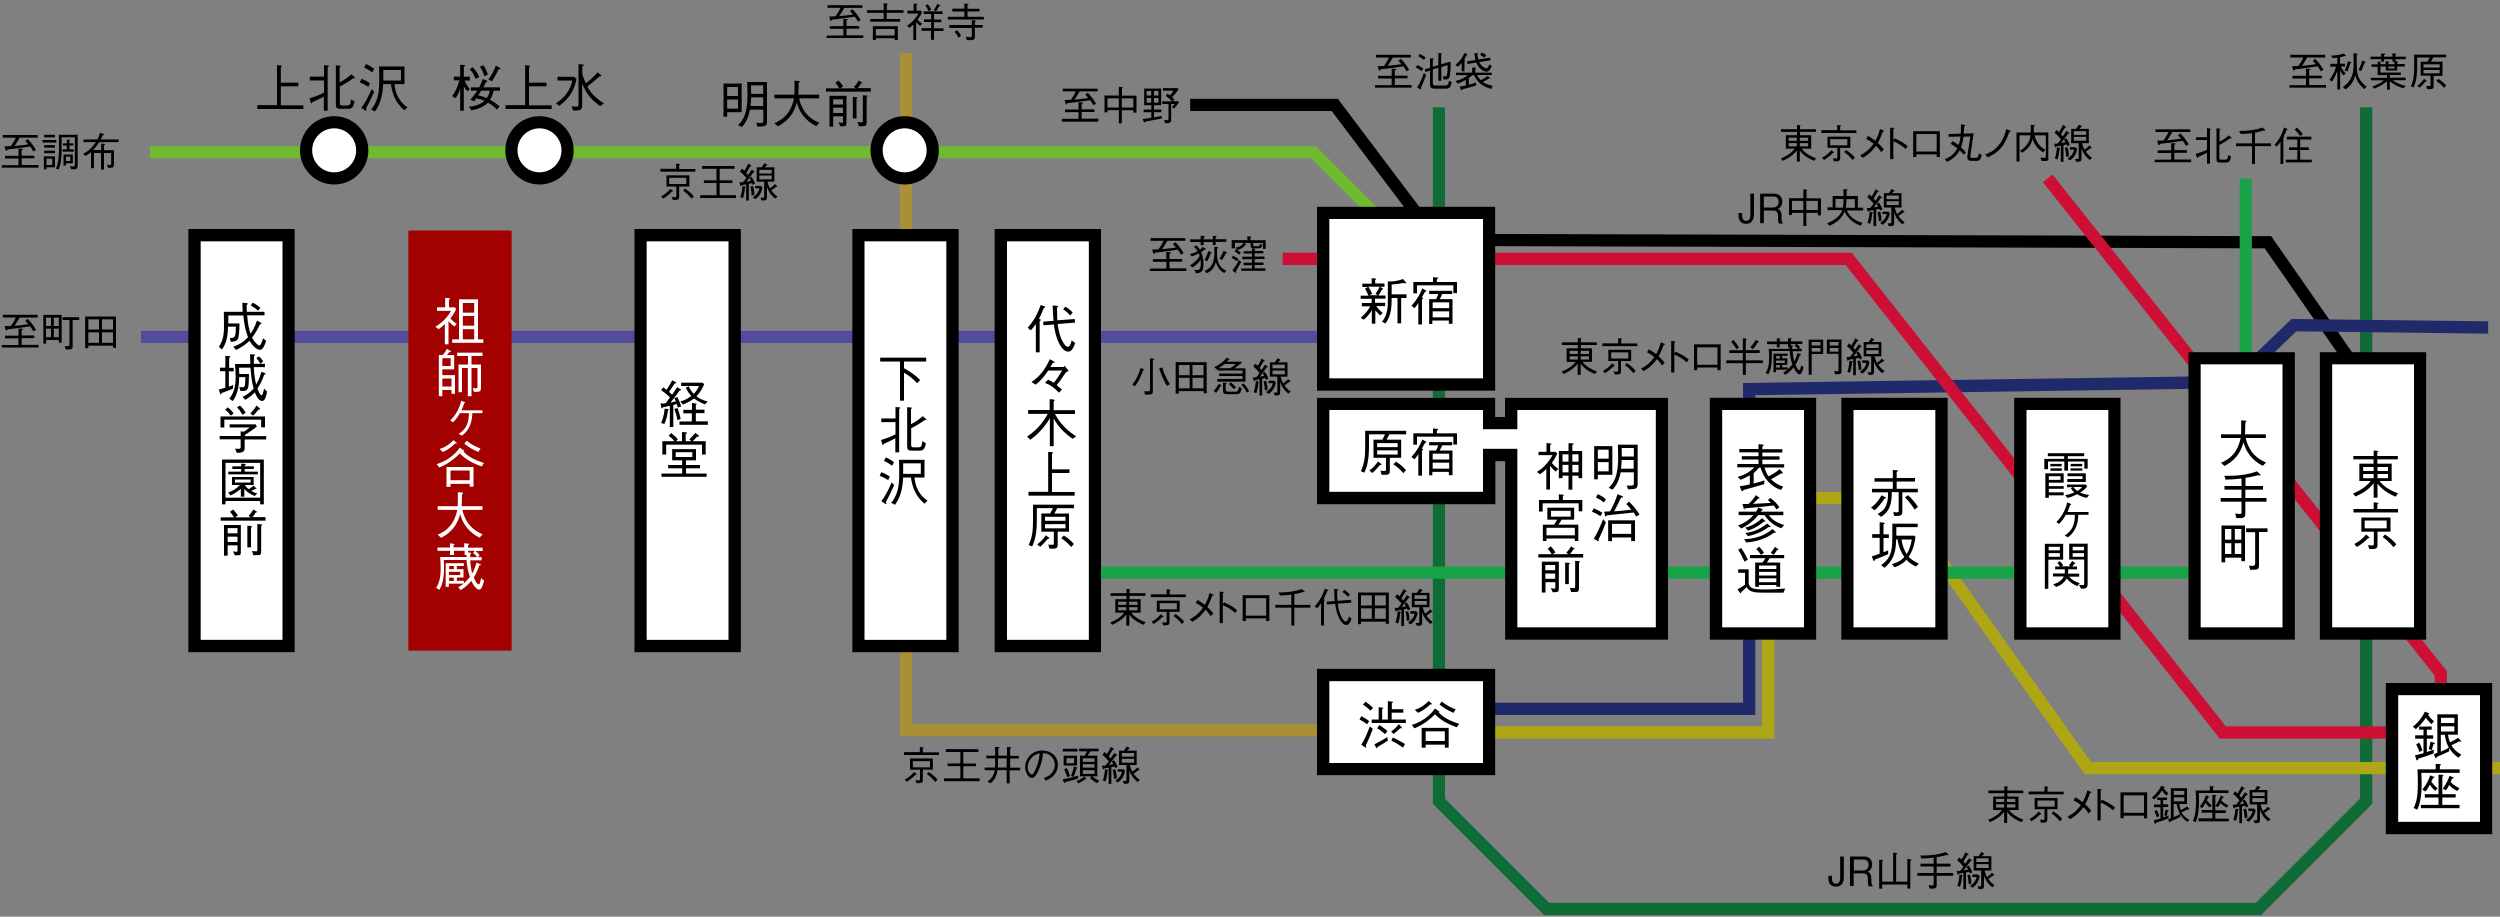 <svg version="1.1" id="レイヤー_1" xmlns="http://www.w3.org/2000/svg" x="0" y="0" viewBox="0 0 1500 550" style="enable-background:new 0 0 1500 550" xml:space="preserve"><rect x="0" y="0" width="1500" height="550" fill="#808080" stroke="none"/><style>.st8{fill:#fff}</style><path style="fill:#106c37" d="M1356.6 549.1H926.5l-66.8-66.8V64.4h7.3v414.8l62.5 62.5h424l62.5-62.5V64.4h7.4v417.9z"/><path style="fill:#70b931" d="m856.5 165-70-70H89.9v-7.3h699.7l72.1 72.1z"/><path d="m1413.1 227-54.3-78-498.7-1.4-61.1-81h-84.9v-7.3h88.6l61.1 81 498.9 1.4 56.5 81.1z"/><path style="fill:#202969" d="M1053.2 429H883.3v-7.4h162.5V229.8l293.5-4.3 35.6-34.1 118 1.4v7.4l-115.1-1.4-35.5 34.1-289.1 4.2z"/><path style="fill:#afa616" d="M1500 464.5h-249.2l-115.1-162h-71.1v140.7H863.4v-7.4h193.8V295.2h82.3l115.1 162H1500z"/><path style="fill:#ab8f37" d="M836.4 441.8H539.9V31.7h7.4v402.7h289.1z"/><path style="fill:#534c9d" d="M84.6 198.5h778.8v7.3H84.6z"/><path style="fill:#ce0f35" d="M1468.1 443.2h-136.2l-1.1-1.4L1107.4 159H769.6v-7.4H1111l1.1 1.4 223.4 282.8h125.3v-30.5l-235.1-296 5.8-4.6 236.6 298z"/><path d="M1.1 99.1h10v-4H3v-1.6h8.1v-4.3l1.9.1c.5 0 .8 0 .8.3s-.3.3-.8.5v3.3h7.6V95H13v4h10.1v1.6h-22v-1.5zm15.5-15.7c2.1 2.1 3.5 4 5 6.6l-1.6.9c-.8-1.4-1.2-2.1-1.9-3-6.3.9-7.7 1.2-13.6 1.8-.1.2-.4.8-.7.8-.3 0-.4-.3-.5-.8l-.6-1.9c.9 0 1.9 0 3.8-.1 1.1-1.5 2-2.9 3-5.1H1.7V81h20.9v1.6H11.8c-1.3 2.4-2.3 3.8-3.1 5 3.7-.3 6.1-.7 8.3-1-.5-.6-1.1-1.3-1.8-2l1.4-1.2zM25.5 85.5V84h8.3v1.5h-8.3zm2.4 14.9v1.2h-1.6v-7.8H33v6.6h-5.1zm-1.4-18v-1.5H33v1.5h-6.5zm0 6.2v-1.5H33v1.5h-6.5zm0 3.3v-1.5H33v1.5h-6.5zm4.8 3.3h-3.4V99h3.4v-3.8zm11.4 6.4-.8-1.9c.7.1 1.7.2 2.1.2.8 0 .9-.4.9-1.1V82.4H37c0 8.6 0 10-.2 12.2-.2 2.4-.7 4.9-1.6 7.1l-1.6-.6c1.7-3.9 1.8-8.4 1.8-12.7 0-3.1 0-5-.1-7.5h11.3v18.5c-.1 2.2-.8 2.2-3.9 2.2zM37.5 91v-1.4h2.6v-2.3h-2.3V86h2.3v-2.2l1.5.1c.3 0 .4.1.4.2s0 .2-.4.6V86H44v1.3h-2.3v2.3h2.6V91h-6.8zm2.1 7v1.3h-1.5v-6.6h5.6V98h-4.1zm2.6-4h-2.6v2.6h2.6V94zM54.7 91.3c-1.4 1.1-2.2 1.6-3.5 2.3l-1.3-1.3c4.3-2.3 6.2-4.9 7.6-7h-7.4v-1.6h8.3c.4-.7.8-1.3 1.6-4l1.9.6c.1 0 .5.1.5.4s-.3.3-.8.4c-.2.4-.6 1.7-1.2 2.6h10.8v1.6H59.4c-1.2 2.1-2.3 3.5-3.6 4.7h4.9v-3.8l1.8.1c.4 0 .6.1.6.3 0 .3-.4.4-.7.6v2.9h6v8.1c0 2.2-.6 2.5-2.7 2.5h-.9l-.6-1.9c1.2.2 1.7.2 1.8.2.7 0 .7-.4.7-1v-6.2h-4.3v10h-1.8v-10h-4.2v9.1h-1.8v-9.6zM1.1 207h10v-4H3v-1.6h8.1v-4.3l1.9.1c.5 0 .8 0 .8.3s-.3.3-.8.5v3.3h7.6v1.6H13v4h10.1v1.6h-22V207zm15.5-15.7c2.1 2.1 3.5 4 5 6.6l-1.6.9c-.8-1.4-1.2-2.1-1.9-3-6.3.9-7.7 1.2-13.6 1.8-.1.2-.4.8-.7.8-.3 0-.4-.3-.5-.8l-.6-1.9c.9 0 1.9 0 3.8-.1 1.1-1.5 2-2.9 3-5.1H1.7v-1.6h20.9v1.6H11.8c-1.3 2.4-2.3 3.8-3.1 5 3.7-.3 6.1-.7 8.3-1-.5-.6-1.1-1.3-1.8-2l1.4-1.2zM35.3 205.6V204h-7.6v2.2H26v-17.3h11v16.7h-1.7zm-4.7-15h-3v5h3v-5zm0 6.6h-3v5.1h3v-5.1zm4.7-6.6h-3v5h3v-5zm0 6.6h-3v5.1h3v-5.1zm8.3-5.2v15.3c0 2.3-.3 2.4-4.2 2.4l-.6-2h1.3c1.3 0 1.6-.2 1.6-1.3V192h-4.2v-1.7h10v1.7h-3.9zM51.1 208.9v-19h18.5v18.8h-1.8v-1.3H53v1.5h-1.9zm8.3-11.2v-6.1H53v6.1h6.4zm0 8v-6.3H53v6.3h6.4zm8.4-8v-6.1h-6.6v6.1h6.6zm0 8v-6.3h-6.6v6.3h6.6zM496 21.3h10v-4h-8.1v-1.6h8.1v-4.3l1.9.1c.5 0 .8 0 .8.3s-.3.3-.8.5v3.3h7.6v1.6h-7.6v4H518v1.6h-22v-1.5zm15.4-15.8c2.1 2.1 3.5 4 5 6.6l-1.6.9c-.8-1.4-1.2-2.1-1.9-3-6.3.9-7.7 1.2-13.6 1.8-.1.2-.4.8-.7.8-.3 0-.4-.3-.5-.8l-.6-1.9c.9 0 1.9 0 3.8-.1 1.1-1.5 2-2.9 3-5.1h-7.8V3.1h20.9v1.6h-10.8c-1.3 2.4-2.3 3.8-3.1 5 3.7-.3 6.1-.7 8.3-1-.5-.6-1.1-1.3-1.8-2l1.4-1.2zM532 7.7v3.7h8.1V13h-18v-1.6h8.1V7.7h-10V6.1h10V1.9l2.1.3c.1 0 .4 0 .4.2s-.4.4-.6.5v3.2h10v1.6H532zm4.8 16.3v-1.1h-11.3V24h-1.8v-8.3h15V24h-1.9zm0-6.6h-11.3v3.9h11.3v-3.9zM550.6 11.7c.6.9 1.2 1.5 2.6 2.5l-1.1 1.3c-1-.7-1.6-1.3-2.4-2.3V24H548v-9.3c-.9.8-1.4 1.3-2.3 2l-1.5-1.2c3.7-2.5 5.6-5.1 6.9-7.4h-6.6V6.4h3.7V2.1l1.8.2c.2 0 .5 0 .5.2s-.3.4-.6.5v3.4h2.7l.6 1.2c-.6 1.3-1.1 2.1-2.6 4.1zm9.8 6.8v5.4h-1.8v-5.4H553v-1.6h5.7v-3.7h-4.3v-1.6h4.3V8.4h-4.5V6.8h7.4l-1.3-.8c.8-1.2 1.4-2.2 2.1-3.7l1.4.7c.3.1.4.2.4.4s-.3.2-.7.3c-.7 1.3-1.2 2.1-1.9 3.1h3.9v1.6h-5.1v3.3h4.4v1.6h-4.4V17h5.7v1.6h-5.7zm-3.2-11.8c-.7-1.5-1.2-2.3-2-3.4l1.4-.8c1 1.1 1.4 1.9 2.1 3.4l-1.5.8zM590.3 10.1v1.6h-21.6v-1.6h9.9V6.9h-7.2V5.2h7.2V2.1l2 .2c.2 0 .5 0 .5.2s-.1.3-.6.5v2.3h7.2v1.6h-7.2v3.2h9.8zm-5.4 4.9h4.7v1.6h-4.7V22c0 2.1-.5 2.1-4.8 2.1l-.6-2.1c1.1.2 2 .3 2.6.3 1 0 1-.5 1-1v-4.5h-13.5V15h13.5v-2.9l1.9.2c.4 0 .5.1.5.3 0 .3-.3.4-.6.5V15zm-10.8 3.1c1.3 1.1 2 2.3 2.5 3.5l-1.5 1c-.5-1-1.1-2.1-2.3-3.5l1.3-1zM637.1 71.3h10v-4H639v-1.6h8.1v-4.3l1.9.1c.5 0 .8 0 .8.3s-.3.3-.8.5v3.3h7.6v1.6H649v4h10V73h-21.9v-1.7zm15.5-15.7c2.1 2.1 3.5 4 5 6.6l-1.6.9c-.8-1.4-1.2-2.1-1.9-3-6.3.9-7.7 1.2-13.6 1.8-.1.2-.4.8-.7.8-.3 0-.4-.3-.5-.8l-.6-1.9c.9 0 1.9 0 3.8-.1 1.1-1.5 2-2.9 3-5.1h-7.8v-1.6h20.9v1.6h-10.8c-1.3 2.4-2.3 3.8-3.1 5 3.7-.3 6.1-.7 8.3-1-.5-.6-1.1-1.3-1.8-2l1.4-1.2zM680 67.5v-1.4h-6.9V74h-1.8v-7.9h-6.8v1.3h-1.8V57.3h8.6V52l1.7.2c.3 0 .6 0 .6.3 0 .2-.2.3-.4.4v4.5h8.7v10.2H680zm-8.7-8.5h-6.8v5.5h6.8V59zm8.7 0h-6.9v5.5h6.9V59zM697 71.1c-4.5.9-6.8 1.3-9.9 1.9-.1.1-.2.5-.4.5s-.4-.3-.4-.4l-.7-1.7c2.1-.2 3.5-.5 5.2-.8v-3.3h-4.6v-1.6h4.6v-2.6h-4.3v-10h10.2v10h-4.3v2.6h4.4v1.6h-4.4v3.1c2.1-.3 3.2-.6 4.7-.9l-.1 1.6zm-6.3-16.5H688v2.7h2.7v-2.7zm0 4.2H688v2.8h2.7v-2.8zm4.4-4.2h-2.7v2.7h2.7v-2.7zm0 4.2h-2.7v2.8h2.7v-2.8zm9.3 6.4-1.2-.9c.9-1.1 1.2-1.5 1.5-1.9h-2v9.2c0 2.1-.5 2.3-3.7 2.3l-.6-1.9c.3 0 1 .1 1.5.1 1.2 0 1.2-.5 1.2-1.2v-8.5h-3.8v-1.6h6c-1.1-1.1-2.1-2.1-3.8-3.3l1.1-1.3c.6.4.8.5 1.4 1 .4-.4 1.3-1.3 2.1-2.8h-6.3v-1.5h8.8l.5.8c-1.5 2.2-2.8 3.5-3.9 4.6.9.8 1 .9 1.4 1.3l-1 1.1h3l.8.7c-1.3 1.9-2.2 3-3 3.8zM689.8 161.1h10v-4h-8.1v-1.6h8.1v-4.3l1.9.1c.5 0 .8 0 .8.3s-.3.3-.8.5v3.3h7.6v1.6h-7.6v4h10.1v1.6h-21.9v-1.5zm15.4-15.8c2.1 2.1 3.5 4 5 6.6l-1.6.9c-.8-1.4-1.2-2.1-1.9-3-6.3.9-7.7 1.2-13.6 1.8-.1.2-.4.8-.7.8-.3 0-.4-.3-.5-.8l-.6-1.9c.9 0 1.9 0 3.8-.1 1.1-1.5 2-2.9 3-5.1h-7.8v-1.6h20.9v1.6h-10.8c-1.3 2.4-2.3 3.8-3.1 5 3.7-.3 6.1-.7 8.3-1-.5-.6-1.1-1.3-1.8-2l1.4-1.2zM729.4 145.2v1.8h-1.7v-1.8h-5.5v1.9h-1.8v-1.9h-6.3v-1.6h6.3v-2.1l2 .1c.1 0 .5 0 .5.3 0 .2-.2.4-.7.7v1h5.5v-2.1l1.9.1c.3 0 .4.2.4.3 0 .1-.1.2-.6.5v1.1h6.4v1.6h-6.4zm-6.7 4.5c-.6.6-.9.9-2 1.5.4 1.1 1.4 3.5 1.4 7.2 0 4.7-1.4 5.3-4.5 5.6l-.9-2.1c1.3.1 1.3.1 1.6.1 1.1 0 2.2-.2 2.2-4.2 0-.8-.1-1.4-.1-1.9-.9 1.3-2.2 2.8-4.9 4.6l-1.5-1.3c1.2-.7 4.1-2.5 5.8-5.7-.2-.6-.3-1-.5-1.5-1.3.7-2.5 1.3-4.4 1.9l-.8-1.5c1.3-.3 3.1-.9 4.5-1.7-.6-1-1.2-1.7-2.2-2.6l1.3-.9c.9.7 1.7 1.7 2.3 2.6.6-.5.8-.7 1.6-1.6l1.7.9c.1 0 .2.1.2.2.1.4-.3.4-.8.4zm11.9 14.1c-1.9-.8-3.9-2.8-5.1-6.5-.8 3.1-2.6 5.6-5.5 6.6l-1.3-1.5c2.1-.4 3.3-2 4-2.9 1.9-2.9 1.9-6 1.9-7.8V148l2.1.2c.2 0 .3.1.3.2s-.1.1-.7.6c-.1 3.9-.1 6 .6 8.2 1.3 3.7 4 4.8 4.9 5.2l-1.2 1.4zm-8.2-11.8c-.5 1.6-1.1 3-2 4.7l-1.7-.7c1.1-2 1.7-3.4 2.3-5.4l1.8.7c.2.1.3.2.3.3 0 0 0 .3-.7.4zm9 .1c-.6 1.4-1.2 2.5-2.2 3.9l-1.5-.8c.9-1.5 1.7-2.8 2.5-4.7l1.9.9c.1 0 .1.1.1.2-.1.3-.3.4-.8.5zM742.2 156.7c-1.2-.9-3.1-1.9-3.2-2l.8-1.3c1.3.6 2.3 1.3 3.3 2l-.9 1.3zm15.5-7.2v-3.7h-5.8v1.3c0 .5.1.6.9.6h1.9c.8 0 1.1-.3 1.3-1.4l1.3.6c-.2 1.4-.5 2.1-2.2 2.1h-2.8c-1.3 0-1.9-.2-1.9-1.3v-1.9h-3.8l.9.8s.2.2.2.3c0 .2-.1.2-.6.2-1.5 1.9-3.3 2.5-4.7 2.9.7.5 1.4.9 2.1 1.5l-.9 1.3c-.8-.7-2.1-1.5-2.8-2l.8-1.3c.2.1.5.3.7.4l-.9-1.4c1.5-.1 3.9-.9 4.5-2.8H741v3.3h-2v-4.9h9.4v-2.3l1.7.1c.4 0 .7.1.7.3 0 .1 0 .2-.6.6v1.3h9.2v5.2h-1.7zm-16.1 13.1c.1.4.2.7.2.8 0 .1-.1.3-.3.3-.2 0-.3-.1-.6-.3l-1.5-1.1c.9-1.2 2.5-3.2 4-6.4l1.3 1.3c-1 2-2.7 4.7-3.1 5.4zm3.1 0v-1.5h6.5v-2h-5.1v-1.5h5.1v-2.1h-5.8V154h5.8v-1.9h-5v-1.4h5v-1.6l1.5.2c.4 0 .5.1.5.2s-.2.3-.4.4v.7h5.2v1.4h-5.2v1.9h5.9v1.5h-7.1l1.1.2c.4.1.5.1.5.2s-.2.3-.4.4v1.3h5.3v1.5h-5.3v2h6.5v1.5h-14.6zM685.9 222.1c-1.2 3.4-2.7 6.7-4.8 9.6l-1.7-.8c2.5-3.4 4-6.8 5-10.1l1.6.6c.1 0 .4.1.4.3-.1.1-.3.3-.5.4zm5.8-5.8v18.3c0 2.2-.8 2.2-4.7 2.2l-.4-2.1c1.3.1 2.1.1 2.3.1 1 0 1.1-.3 1.1-1.2V215l2 .2c.2 0 .5.1.5.3-.1.4-.5.6-.8.8zm8.5 15.3c-2.4-3.9-3.7-7.5-4.7-10.5l1.8-.7c1.4 4.5 3 7.6 4.6 10.1l-1.7 1.1zM705.4 236.3v-19H724V236h-1.8v-1.3h-14.9v1.5h-1.9zm8.4-11.2V219h-6.5v6.1h6.5zm0 7.9v-6.3h-6.5v6.3h6.5zm8.3-7.9V219h-6.6v6.1h6.6zm0 7.9v-6.3h-6.6v6.3h6.6zM732.4 231.6c-.5 1-1.5 2.6-2.7 4.1l-1.6-1.1c1.3-1.2 2.3-2.7 3.2-4.3l1.5.8c.1.1.2.1.2.3-.1.2-.4.2-.6.2zm-2-2.7v-1.5h15.1v-1.8h-14v-1.5h14v-1.8h-15.1v-1s-.4.2-.5.3l-1.3-1.3c3-1.4 6-3.8 7.5-5.7l1.5.8c.2.1.2.1.2.2 0 .2-.3.2-.5.2l-.6.6c-.1.1-.2.1-.7.6h8.7l.4.6c-.9.9-3.8 2.9-4.4 3.4h6.6v8h-16.9zm4.3-10.5c-1.4 1.2-2.6 2-3.5 2.5h7c1.3-.8 2.6-1.8 3.3-2.5h-6.8zm6.6 18.1H737c-1.4 0-1.8-.1-2.2-.2-.9-.3-1-1.3-1-1.6v-5.2l1.9.3c.1 0 .3.1.3.2 0 .2-.3.4-.6.5v3c0 1.4.8 1.5 1.8 1.5h4c1.3 0 1.7-.4 2.3-3l1.5 1.1c-.7 3.2-1.5 3.4-3.7 3.4zm-1-3c-1-1.2-2.1-2.3-3-3.1l1.2-1c1.1.9 2.2 1.9 3.1 3l-1.3 1.1zm7.8 2.1c-1-2-1.8-3.1-3.3-4.7l1.2-.9c1.5 1.5 2.6 2.9 3.5 4.7l-1.4.9zM753.1 218.2c.5.4.8.6 1.5 1.3.9-1.4 1.8-2.9 2.4-4.4l1.7 1.2c.2.1.2.3.2.3 0 .2-.2.2-.8.3-1.1 1.8-1.9 3.1-2.3 3.9.1.1.8.8 1.1 1.2.8-1.2 1.5-2.2 2.2-3.3l1.5 1.2c.1 0 .2.2.2.3 0 .2-.3.2-.7.2-1.4 1.8-3 4-4.2 5.6 2-.3 2.1-.4 2.6-.5-.3-.6-.5-.9-.9-1.6l1.3-.8c1 1.4 1.6 2.5 2.2 4l-1.4.8c-.1-.1-.3-.7-.5-1-.3.1-1.7.3-1.9.4v10h-1.6v-9.7c-1.4.3-2.1.4-2.7.5-.2.3-.4.6-.6.6-.1 0-.2-.1-.2-.3l-.5-2h2c.4-.4 1-1.1 2.1-2.6-1.3-1.6-2.7-3-3.8-3.9l1.1-1.7zm-.9 17.1c.4-1.1 1-3.1 1.3-6.7l1.6.3s.3 0 .3.3c0 .1-.1.2-.4.4-.2 2.6-.6 4.4-1.2 6.3l-1.6-.6zm7.5-6.8c.7 2.3.8 4 .8 5.4l-1.6.3c0-.8-.2-3.4-.8-5.4l1.6-.3zm4.9 0 .9.9c-.4 2.2-1.3 4.9-4.3 7l-1.5-1.2c1.6-1.1 3.2-2.2 4-5.3h-2.6v-1.5h3.5zm3.8-2.5c.4 1.6.7 2.6 1.5 4 1.4-.9 2.1-1.6 3-2.6l1.2 1.2s.2.2.2.3c0 .2-.1.2-.7.2-.8.6-2.1 1.5-2.9 2.1 1.7 2.4 3 3.2 3.7 3.7l-1.3 1.3c-1.3-1-3.6-2.9-5-7v5.3c0 2.6-.2 2.8-3.2 2.8l-.7-1.7h1.3c.9 0 .9-.2.9-.8V226h-4.5v-8.6h3c.9-1.2 1.4-2.1 1.6-2.5l1.6.8c.1 0 .2.1.2.3 0 .2-.3.3-.6.4-.2.3-.7.8-.9 1h5.7v8.6h-4.1zm2.5-7.2h-7.4v2.2h7.4v-2.2zm0 3.5h-7.4v2.3h7.4v-2.3zM396.2 102.9v-1.6h9.5v-3.1l1.9.2c.2 0 .4.1.4.3 0 .1-.2.2-.5.4v2.3h9.7v1.6h-21zm7.3 12.1h-.4c-1.5 1.5-3 2.8-5.3 4.2l-1.1-1.4c1.7-.9 3.7-2.2 5.5-4.5l1.3 1.1c.2.2.3.3.3.4 0 .2-.2.2-.3.2zm4-3.1v5.8c0 2.3-.7 2.3-3.8 2.3l-.6-1.8c.3 0 1.6.1 1.9.1.5 0 .8-.1.8-.7v-5.7h-5.9v-6.7h13.7v6.7h-6.1zm4.3-5.2h-10.3v3.7h10.3v-3.7zm3.2 12.5c-1.4-1.6-3-3.4-5.1-4.8l1.1-1.2c2.4 1.5 3.9 2.9 5.3 4.6l-1.3 1.4zM420.1 118.8v-1.7h9.8v-7.3h-7.6v-1.6h7.6v-6.9h-8.7v-1.7h19.5v1.7h-8.9v6.9h7.6v1.6h-7.6v7.3h9.8v1.7h-21.5zM445.1 101.2c.5.4.8.6 1.5 1.3.9-1.4 1.8-2.9 2.4-4.4l1.7 1.2c.2.1.2.3.2.3 0 .2-.2.2-.8.3-1.1 1.8-1.9 3.1-2.3 3.9.1.1.8.8 1.1 1.2.8-1.2 1.5-2.2 2.2-3.3l1.5 1.2c.1 0 .2.2.2.3 0 .2-.3.2-.7.2-1.4 1.8-3 4-4.2 5.6 2-.3 2.1-.4 2.6-.5-.3-.6-.5-.9-.9-1.6l1.3-.8c1 1.4 1.6 2.5 2.2 4l-1.4.8c-.1-.1-.3-.7-.5-1-.3.1-1.7.3-1.9.4v10h-1.6v-9.7c-1.4.3-2.1.4-2.7.5-.2.3-.4.6-.6.6-.1 0-.2-.1-.2-.3l-.5-2h2c.4-.4 1-1.1 2.1-2.6-1.3-1.6-2.7-3-3.8-3.9l1.1-1.7zm-.9 17.1c.4-1.1 1-3.1 1.3-6.7l1.6.3s.3 0 .3.3c0 .1-.1.2-.4.4-.2 2.6-.6 4.4-1.2 6.3l-1.6-.6zm7.6-6.7c.7 2.3.8 4 .8 5.4l-1.6.3c0-.8-.2-3.4-.8-5.4l1.6-.3zm4.8 0 .9.9c-.4 2.2-1.3 4.9-4.3 7l-1.5-1.2c1.6-1.1 3.2-2.2 4-5.3h-2.6v-1.5h3.5zm3.9-2.6c.4 1.6.7 2.6 1.5 4 1.4-.9 2.1-1.6 3-2.6l1.2 1.2s.2.2.2.3c0 .2-.1.2-.7.2-.8.6-2.1 1.5-2.9 2.1 1.7 2.4 3 3.2 3.7 3.7l-1.3 1.3c-1.3-1-3.6-2.9-5-7v5.3c0 2.6-.2 2.8-3.2 2.8l-.7-1.7h1.3c.9 0 .9-.2.9-.8V109H454v-8.6h3c.9-1.2 1.4-2.1 1.6-2.5l1.6.8c.1 0 .2.1.2.3 0 .2-.3.3-.6.4-.2.3-.7.8-.9 1h5.7v8.6h-4.1zm2.5-7.1h-7.4v2.2h7.4v-2.2zm0 3.4h-7.4v2.3h7.4v-2.3zM825 51.1h10v-4h-8.1v-1.6h8.1v-4.3l1.9.1c.5 0 .8 0 .8.3s-.3.3-.8.5v3.3h7.6V47h-7.6v4H847v1.6h-22v-1.5zm15.5-15.8c2.1 2.1 3.5 4 5 6.6l-1.6.9c-.8-1.4-1.2-2.1-1.9-3-6.3.9-7.7 1.2-13.6 1.8-.1.2-.4.8-.7.8-.3 0-.4-.3-.5-.8l-.6-1.9c.9 0 1.9 0 3.8-.1 1.1-1.5 2-2.9 3-5.1h-7.8v-1.6h20.9v1.6h-10.8c-1.3 2.4-2.3 3.8-3.1 5 3.7-.3 6.1-.7 8.3-1-.5-.6-1.1-1.3-1.8-2l1.4-1.2zM853 42.6c-1.6-1.1-2.6-1.7-3.5-2.1l.9-1.5c1.1.5 2.5 1.4 3.6 2.1l-1 1.5zm-.5 10.2v.6c0 .2-.1.3-.2.3s-.3-.1-.4-.2l-1.6-1.1c1.9-2.8 3.3-6.3 4-8.6l1.4 1.1c-1.3 3.5-2.2 5.7-3.2 7.9zm1.9-16.9c-1.3-.9-2.4-1.5-3.4-2.1l.8-1.5c1 .5 1.9 1.1 3.6 2.2l-1 1.4zm13 17.3H861c-2.6 0-3-.8-3-3v-7.8l-2.8.8-.3-1.6 3.1-.9V35l1.8.1c.2 0 .5 0 .5.2s-.3.4-.6.5V40l3.3-.9v-7.3l1.8.2c.3 0 .4.1.4.2 0 .2-.3.4-.5.4v6l5-1.5.7.4c0 3-.2 6-.4 7.1-.2 1.5-.4 3.1-2.5 3.1-.4 0-1 0-1.4-.1l-.4-1.9c1 .2 1.1.2 1.4.2 1 0 1.2-.9 1.4-3.1.1-1.9.1-3.2.1-3.7l-3.8 1.1v8.3H863v-7.8l-3.3.9v7.9c0 1.5.3 1.8 1.4 1.8h5.9c1.8 0 2-.8 2.4-2.9l1.6.9c-.5 2.8-1.1 3.9-3.6 3.9zM879.8 33.3c-.4 1-.8 1.6-1.3 2.5.4.2.6.3.6.4 0 .2-.3.5-.4.5v6.1H877v-5.1c-1 1.2-1.5 1.7-2.3 2.4l-1.4-1.3c3.3-2.5 4.6-5.1 5.3-7l1.5.7c.4.2.4.3.4.3 0 .3-.3.4-.7.5zm15 20.1c-2.3-.6-5-1.9-6.6-3.2-2.1-1.7-3.3-4.2-3.7-5.1h-1.1c-.6.6-.9.8-2.1 1.7v4c1.6-.4 2.5-.7 4.4-1.3l-.1 1.8c-2.7.9-5.4 1.6-8.2 2.3-.1.3-.3.6-.5.6s-.3-.2-.4-.4l-.7-1.9c1-.1 1.9-.2 3.7-.6v-3.4c-2 1.1-3.4 1.7-4.9 2.3l-1.3-1.6c3-.6 5.2-1.8 7.4-3.5h-7.1v-1.5h9.7v-3.1l1.7.1c.3 0 .6 0 .6.2 0 .3-.2.5-.4.7v2.1h9.9V45h-8.9c.7 1.3 1.3 2.1 2.3 3.1 1.1-.5 2.2-1.1 4-2.5l1.4 1c.1 0 .2.2.2.3 0 .1-.2.2-.4.2h-.4c-1.7 1.1-2.4 1.5-3.7 2.1 1.9 1.4 5.2 2.1 6 2.3l-.8 1.9zM892 43c-2.3 0-5-2.3-6.2-5.4l-5.4.8-.1-1.6 5-.8c-.1-.5-.3-1-.4-2 0-.3-.2-1.8-.3-2.1h1.8c.2 0 .5 0 .5.2s-.4.5-.5.6c.1 1.4.4 2.3.6 3l7.2-1.1.1 1.6-6.8 1c.4.7.8 1.5 1.6 2.3 1 1 2.4 1.5 2.8 1.5.4 0 .8 0 1.7-2.4l1.5 1.1c-1.3 2.6-2 3.3-3.1 3.3zm-1.2-8.4c-.5-.4-1.2-.8-2.7-1.6l.8-1.5c1 .4 1.7.7 2.8 1.5l-.9 1.6zM1047.7 134.3c-4.2 0-4.6-3.5-4.6-5.4v-1.1h2.2v1c0 1.5.1 3.7 2.4 3.7s2.5-2.3 2.5-3.5v-12.8h2.2v12.7c-.1 2.9-1.5 5.4-4.7 5.4zM1067.2 133.8c-.3-.9-.4-1.5-.4-3v-1.5c0-2.4-1.4-3-3-3h-5.5v7.6h-2.2v-17.7h8.4c3.6 0 4.9 2.5 4.9 4.8 0 1.3-.5 2.7-1.4 3.5-.5.5-1 .7-1.4.9.7.2 1.2.3 1.7 1.3.6.9.6 2 .6 2.6v1.3c0 .8.1 1.6.2 2.1.1.6.3.8.6 1v.4h-2.5zm-3.1-15.9h-5.8v6.6h5.6c2.1 0 3.3-1.5 3.3-3.4 0-1.6-.9-3.2-3.1-3.2zM1090.7 129.1v-1.4h-6.9v7.9h-1.8v-7.9h-6.8v1.3h-1.8v-10.1h8.6v-5.3l1.7.2c.3 0 .6 0 .6.3 0 .2-.2.3-.4.4v4.5h8.7v10.2h-1.9zm-8.7-8.6h-6.8v5.5h6.8v-5.5zm8.7 0h-6.9v5.5h6.9v-5.5zM1114.7 117.8v6.8h3.2v1.7h-9.7c.4.9 1.2 2.8 3.4 4.5 1.8 1.5 3.6 2.3 5.9 2.8l-1 1.8c-2.3-.7-4.4-1.9-6.1-3.5-2-1.8-3-3.7-3.6-5-.4.9-1.3 3.2-3.9 5.4-.9.8-2.7 2.1-5.3 3.2l-1.3-1.6c1.1-.4 3.4-1.3 5.7-3.2 2.1-1.7 2.8-3.3 3.3-4.6h-8.8v-1.7h3.1v-6.8h6.6c-.1-2-.2-4-.2-4.1l2.1.1c.3 0 .5 0 .5.2s-.2.3-.6.5v3.3h6.7zm-9 6.8c.3-1.6.4-2.7.4-5.2h-4.8v5.2h4.4zm2.2-5.1c0 1.9-.1 3.2-.4 5.2h5.4v-5.2h-5zM1121.5 116.6c.5.4.8.6 1.5 1.3.9-1.4 1.8-2.9 2.4-4.4l1.7 1.2c.2.1.2.3.2.3 0 .2-.2.2-.8.3-1.1 1.8-1.9 3.1-2.3 3.9.1.1.8.8 1.1 1.2.8-1.2 1.5-2.2 2.2-3.3l1.5 1.2c.1 0 .2.2.2.3 0 .2-.3.2-.7.2-1.4 1.8-3 4-4.2 5.6 2-.3 2.1-.4 2.6-.5-.3-.6-.5-.9-.9-1.6l1.3-.8c1 1.4 1.6 2.5 2.2 4l-1.4.8c-.1-.1-.3-.7-.5-1-.3.1-1.7.3-1.9.4v10h-1.6V126c-1.4.3-2.1.4-2.7.5-.2.3-.4.6-.6.6-.1 0-.2-.1-.2-.3l-.5-2h2c.4-.4 1-1.1 2.1-2.6-1.3-1.6-2.7-3-3.8-3.9l1.1-1.7zm-1 17.1c.4-1.1 1-3.1 1.3-6.7l1.6.3s.3 0 .3.3c0 .1-.1.2-.4.4-.2 2.6-.6 4.4-1.2 6.3l-1.6-.6zm7.6-6.7c.7 2.3.8 4 .8 5.4l-1.6.3c0-.8-.2-3.4-.8-5.4l1.6-.3zm4.9 0 .9.9c-.4 2.2-1.3 4.9-4.3 7l-1.5-1.2c1.6-1.1 3.2-2.2 4-5.3h-2.6V127h3.5zm3.8-2.6c.4 1.6.7 2.6 1.5 4 1.4-.9 2.1-1.6 3-2.6l1.2 1.2s.2.2.2.3c0 .2-.1.2-.7.2-.8.6-2.1 1.5-2.9 2.1 1.7 2.4 3 3.2 3.7 3.7l-1.3 1.3c-1.3-1-3.6-2.9-5-7v5.3c0 2.6-.2 2.8-3.2 2.8l-.7-1.7h1.3c.9 0 .9-.2.9-.8v-8.7h-4.5v-8.6h3c.9-1.2 1.4-2.1 1.6-2.5l1.6.8c.1 0 .2.1.2.3 0 .2-.3.3-.6.4-.2.3-.7.8-.9 1h5.7v8.6h-4.1zm2.5-7.1h-7.4v2.2h7.4v-2.2zm0 3.4h-7.4v2.3h7.4v-2.3zM956.9 224.4c-3.9-1.6-6.9-3.8-8.5-6.2v6.7h-1.8v-6.7c-2.2 2.8-5.2 4.8-8.5 6.2L937 223c3.7-1.5 6.5-3.4 8.3-5.9H940V209h6.7v-2h-9.6v-1.6h9.6v-2.6l1.7.2c.1 0 .5 0 .5.2s-.2.2-.4.4v1.8h9.6v1.6h-9.6v2h6.7v8.1h-5.7c1.5 2 4.3 4.2 8.7 5.8l-1.3 1.5zm-10.2-13.9h-4.9v1.9h4.9v-1.9zm0 3.3h-4.9v1.9h4.9v-1.9zm6.7-3.3h-5v1.9h5v-1.9zm0 3.3h-5v1.9h5v-1.9zM961.4 207.7V206h9.5v-3.1l1.9.2c.2 0 .4.1.4.3 0 .1-.2.2-.5.4v2.3h9.7v1.6h-21zm7.2 12h-.4c-1.5 1.5-3 2.8-5.3 4.2l-1.1-1.4c1.7-.9 3.7-2.2 5.5-4.5l1.3 1.1c.2.2.3.3.3.4 0 .2-.2.2-.3.2zm4-3.1v5.8c0 2.3-.7 2.3-3.8 2.3l-.6-1.8c.3 0 1.6.1 1.9.1.5 0 .8-.1.8-.7v-5.7H965v-6.7h13.7v6.7h-6.1zm4.4-5.2h-10.3v3.7H977v-3.7zm3.1 12.5c-1.4-1.6-3-3.4-5.1-4.8l1.1-1.2c2.4 1.5 3.9 2.9 5.3 4.6l-1.3 1.4zM989.3 209.6c2.3 1.2 3.5 2.2 4.4 2.9 1.2-2.2 2-4 2.8-7.1l1.9.8c.2.1.5.2.5.5 0 .2-.3.3-.8.3-1.1 3.5-2.3 5.7-2.9 6.8.8.7 2.1 1.9 3.6 3.9l-1.6 1.6c-1.1-1.7-1.9-2.8-3.1-3.8-2 2.8-4 4.9-7.9 7.2l-1.6-1.5c2.7-1.4 5.2-3 8-7-.9-.7-2.3-1.8-4.4-2.8l1.1-1.8zM1005.3 211c4.1 1.8 5.7 2.9 7.9 4.7l-1.2 1.7c-.7-.6-1.6-1.5-3.3-2.5-1.9-1.3-3-1.7-4.1-2.2v10.8h-1.9v-18.9l1.8.1c.1 0 .7 0 .7.3 0 .1-.2.3-.6.5v6.8l.7-1.3zM1018.3 220.5v1.6h-1.9v-15.5h16v15.5h-1.9v-1.6h-12.2zm12.2-12.1h-12.2v10.5h12.2v-10.5zM1047.5 217.9v7h-1.8v-7h-9.9v-1.7h9.9v-4.4h-8.1v-1.7h8.1V203l1.9.1c.2 0 .5 0 .5.2s-.3.4-.6.6v6.2h8.3v1.7h-8.3v4.4h10.2v1.7h-10.2zm-5.5-8.3c-1.1-1.7-2.1-3.1-3.3-4.5l1.4-1.2c1.3 1.5 2.3 3 3.3 4.5l-1.4 1.2zm12.7-4.1c-.9 1.5-1.7 2.5-3 4l-1.5-1.1c1.4-1.6 2.4-2.9 3.3-4.5l1.5.9c.3.2.3.3.3.3 0 .3-.4.3-.6.4zM1079.8 224.6c-.9 0-2.3-1.2-3.7-4.1-1.1 1.4-2.6 2.9-5 4.4l-1.2-1.4c.9-.5 1.7-.9 2.6-1.7h-6.9v1.5h-1.5v-11.1h8.5v1.3h-3.3v1.5h3.1v3.9h-3.1v1.5h3.3v1.2c.8-.7 1.7-1.5 2.8-3-1-2.8-1.4-5.3-1.6-8h-10.7v3.4c0 5.3-.7 8.1-2.2 10.6l-1.5-.9c1.2-1.8 2.1-4.3 2.1-9.1 0-1.9-.1-3.6-.3-5.3h12.4v-.9h-.8v-1.9h-5v1.9h-1.7v-1.9h-5.9v-1.6h5.9v-2l1.7.2c.1 0 .5.1.4.3.1.1-.1.2-.4.5v1h5v-2l1.8.1c.1 0 .4 0 .4.2s-.1.2-.5.4v1.2h6.9v1.6h-3.3c1 .8 1.4 1.2 1.9 1.9l-.7.9h1.7v1.5h-5.4c.2 2.6.5 4.5.9 6.2.8-1.4 1.4-2.8 2-5.1l1.5.6c.3.1.6.2.6.4s-.5.4-.8.5c-.6 1.9-1.3 3.6-2.5 5.6.2.5 1.3 3.2 2.3 3.2.3 0 .5-.4.6-.8.1-.4.2-.9.5-2.1l1.5 1.2c-.5 1.6-1.2 4.2-2.4 4.2zm-11.9-11h-2.2v1.5h2.2v-1.5zm3 2.7h-5.3v1.5h5.3v-1.5zm-3 2.7h-2.2v1.5h2.2V219zm9-11.5.7-1h-3.1v.7l.8.1c.1 0 .5.1.5.3 0 .2-.3.4-.5.5v1.3h3.3c-.4-.9-.9-1.3-1.7-1.9zM1087 212.4v12.4h-1.8v-21h8.7v8.6h-6.9zm5.3-7.2h-5.3v2.1h5.3v-2.1zm0 3.6h-5.3v2.2h5.3v-2.2zm11.8 15.6c-.4.1-.5.1-3 .2l-.6-2c.8.1 1.4.2 1.9.2.4 0 .7-.1.7-.8v-9.7h-7v-8.6h8.8v19.1c0 1.2-.5 1.4-.8 1.6zm-1-19.2h-5.3v2.1h5.3v-2.1zm0 3.6h-5.3v2.2h5.3v-2.2zM1109.3 206c.5.4.8.6 1.5 1.3.9-1.4 1.8-2.9 2.4-4.4l1.7 1.2c.2.1.2.3.2.3 0 .2-.2.2-.8.3-1.1 1.8-1.9 3.1-2.3 3.9.1.1.8.8 1.1 1.2.8-1.2 1.5-2.2 2.2-3.3l1.5 1.2c.1 0 .2.2.2.3 0 .2-.3.2-.7.2-1.4 1.8-3 4-4.2 5.6 2-.3 2.1-.4 2.6-.5-.3-.6-.5-.9-.9-1.6l1.3-.8c1 1.4 1.6 2.5 2.2 4l-1.4.8c-.1-.1-.3-.7-.5-1-.3.1-1.7.3-1.9.4v10h-1.6v-9.7c-1.4.3-2.1.4-2.7.5-.2.3-.4.6-.6.6-.1 0-.2-.1-.2-.3l-.5-2h2c.4-.4 1-1.1 2.1-2.6-1.3-1.6-2.7-3-3.8-3.9l1.1-1.7zm-.9 17.1c.4-1.1 1-3.1 1.3-6.7l1.6.3s.3 0 .3.3c0 .1-.1.2-.4.4-.2 2.6-.6 4.4-1.2 6.3l-1.6-.6zm7.6-6.8c.7 2.3.8 4 .8 5.4l-1.6.3c0-.8-.2-3.4-.8-5.4l1.6-.3zm4.8 0 .9.9c-.4 2.2-1.3 4.9-4.3 7l-1.5-1.2c1.6-1.1 3.2-2.2 4-5.3h-2.6v-1.5h3.5zm3.9-2.6c.4 1.6.7 2.6 1.5 4 1.4-.9 2.1-1.6 3-2.6l1.2 1.2s.2.2.2.3c0 .2-.1.2-.7.2-.8.6-2.1 1.5-2.9 2.1 1.7 2.4 3 3.2 3.7 3.7l-1.3 1.3c-1.3-1-3.6-2.9-5-7v5.3c0 2.6-.2 2.8-3.2 2.8l-.7-1.7h1.3c.9 0 .9-.2.9-.8v-8.7h-4.5v-8.6h3c.9-1.2 1.4-2.1 1.6-2.5l1.6.8c.1 0 .2.1.2.3 0 .2-.3.3-.6.4-.2.3-.7.8-.9 1h5.7v8.6h-4.1zm2.5-7.1h-7.4v2.2h7.4v-2.2zm0 3.5h-7.4v2.3h7.4v-2.3zM1212.8 493.3c-3.9-1.6-6.9-3.8-8.5-6.2v6.7h-1.8v-6.7c-2.2 2.8-5.2 4.8-8.5 6.2l-1.1-1.4c3.7-1.5 6.5-3.4 8.3-5.9h-5.3v-8.1h6.7v-2h-9.6v-1.6h9.6v-2.6l1.7.2c.1 0 .5 0 .5.2s-.2.2-.4.4v1.8h9.6v1.6h-9.6v2h6.7v8.1h-5.7c1.5 2 4.3 4.2 8.7 5.8l-1.3 1.5zm-10.3-14h-4.9v1.9h4.9v-1.9zm0 3.3h-4.9v1.9h4.9v-1.9zm6.7-3.3h-5v1.9h5v-1.9zm0 3.3h-5v1.9h5v-1.9zM1217.2 476.5v-1.6h9.5v-3.1l1.9.2c.2 0 .4.1.4.3 0 .1-.2.2-.5.4v2.3h9.7v1.6h-21zm7.3 12.1h-.4c-1.5 1.5-3 2.8-5.3 4.2l-1.1-1.4c1.7-.9 3.7-2.2 5.5-4.5l1.3 1.1c.2.2.3.3.3.4-.1.2-.2.2-.3.2zm3.9-3.1v5.8c0 2.3-.7 2.3-3.8 2.3l-.6-1.8c.3 0 1.6.1 1.9.1.5 0 .8-.1.8-.7v-5.7h-5.9v-6.7h13.7v6.7h-6.1zm4.4-5.2h-10.3v3.7h10.3v-3.7zm3.2 12.5c-1.4-1.6-3-3.4-5.1-4.8l1.1-1.2c2.4 1.5 3.9 2.9 5.3 4.6l-1.3 1.4zM1245.2 478.4c2.3 1.2 3.5 2.2 4.4 2.9 1.2-2.2 2-4 2.8-7.1l1.9.8c.2.1.5.2.5.5 0 .2-.3.3-.8.3-1.1 3.5-2.3 5.7-2.9 6.8.8.7 2.1 1.9 3.6 3.9l-1.6 1.6c-1.1-1.7-1.9-2.8-3.1-3.8-2 2.8-4 4.9-7.9 7.2l-1.6-1.5c2.7-1.4 5.2-3 8-7-.9-.7-2.3-1.8-4.4-2.8l1.1-1.8zM1261.1 479.8c4.1 1.8 5.7 2.9 7.9 4.7l-1.2 1.7c-.7-.6-1.6-1.5-3.3-2.5-1.9-1.3-3-1.7-4.1-2.2v10.8h-1.9v-18.9l1.8.1c.1 0 .7 0 .7.3 0 .1-.2.3-.6.5v6.8l.7-1.3zM1274.2 489.3v1.6h-1.9v-15.5h16V491h-1.9v-1.6h-12.2zm12.2-12.1h-12.2v10.5h12.2v-10.5zM1299.8 477.4c-1.2-1.2-1.9-2-2.6-3.1-1.7 2.6-3 3.9-4.7 5.4l-1.4-1.2c2.3-1.7 4.5-4.5 5.7-7.1l1.6.7c.2.1.4.2.4.3 0 .2-.3.4-.6.5.7 1.1 1.5 2 2.8 3.1l-1.2 1.4zm-6.1 16.2c-.1.5-.3.8-.5.8s-.4-.2-.4-.5l-.5-1.8c2-.4 2.5-.6 4-1v-6.8h-3.9v-1.6h3.9V480h-2v-1.5h5.9v1.5h-2.3v2.6h3v1.6h-3v6.2c1.5-.4 2.2-.7 3.2-1.1v1.7c-1.5.6-4 1.6-7.4 2.6zm.4-3.2c-.5-1.6-.9-2.6-1.5-3.6l1.4-.8c.8 1.2 1.2 2.5 1.6 3.6l-1.5.8zm6.6-3.5c-.3 1.3-.5 1.9-.7 2.7l-1.5-.4c.5-1.4.7-2.5.8-3.5l1.6.5c.4.1.4.2.4.3.1.1 0 .2-.6.4zm11.8 6.2c-1.8-1.2-3.1-2.5-4.4-4.4v1.5c-1.5.8-3.4 1.6-5.8 2.6-.1.4-.2.6-.4.6s-.3-.2-.4-.4l-.6-1.5c.4-.2 1.1-.4 1.6-.6v-18h9.7v9.5h-4.6c.1.5.3 2.2.9 3.6 1.6-.8 2.6-1.3 3.8-2.1l1.2 1.3c.1.1.1.2.1.3 0 .1-.1.2-.3.2-.2 0-.4-.1-.6-.1l-3.8 1.9c1.1 1.9 2.8 3.3 4.7 4.4l-1.1 1.2zm-1.9-18.6h-6.3v2.4h6.3v-2.4zm0 3.9h-6.3v2.4h6.3v-2.4zm-4.6 4h-1.8v7.9c1.9-.8 2.4-1.1 3.8-1.9-.5-1-1.4-2.8-2-6zM1319.3 476c.1 1.6.1 3.6.1 4.9 0 3.9-.3 8.7-2 12.4l-1.7-.8c1.3-2.8 1.9-5.3 1.9-11.9 0-2.1 0-2.2-.2-6.3h8.5v-2.6l2 .1c.1 0 .5 0 .5.2s-.4.4-.6.5v1.7h9.3v1.6h-17.8zm-.2 16.6V491h8.3v-3.4h-6.4V486h6.4v-9l1.8.1c.1 0 .5 0 .5.3 0 .2-.2.4-.5.5v8.3h6.3v1.6h-6.3v3.4h8.1v1.6h-18.2zm6.7-8.1c-1.2-1-1.9-1.9-2.5-2.8-1 1.9-1.4 2.4-2 3.1l-1.5-.8c1.6-1.9 2.9-4.1 3.7-6.8l1.7.6c.1 0 .4.1.4.3 0 .2-.3.3-.7.4-.3.8-.5 1-.8 1.7.4.6 1.4 1.8 3 3.1l-1.3 1.2zm10.3.1c-1.9-1-2.8-1.7-3.8-2.8-.6 1.1-1 1.9-1.6 2.5l-1.4-.9c1.8-2.4 2.7-4.7 3.1-6l1.5.6c.2.1.4.2.4.3 0 .2-.2.3-.8.4-.2.4-.5 1.1-.7 1.6 1.4 1.5 2.6 2.1 4.2 2.9l-.9 1.4zM1341 474.8c.5.4.8.6 1.5 1.3.9-1.4 1.8-2.9 2.4-4.4l1.7 1.2c.2.1.2.3.2.3 0 .2-.2.2-.8.3-1.1 1.8-1.9 3.1-2.3 3.9.1.1.8.8 1.1 1.2.8-1.2 1.5-2.2 2.2-3.3l1.5 1.2c.1 0 .2.2.2.3 0 .2-.3.2-.7.2-1.4 1.8-3 4-4.2 5.6 2-.3 2.1-.4 2.6-.5-.3-.6-.5-.9-.9-1.6l1.3-.8c1 1.4 1.6 2.5 2.2 4l-1.4.8c-.1-.1-.3-.7-.5-1-.3.1-1.7.3-1.9.4v10h-1.6V484c-1.4.3-2.1.4-2.7.5-.2.3-.4.6-.6.6-.1 0-.2-.1-.2-.3l-.5-2h2c.4-.4 1-1.1 2.1-2.6-1.3-1.6-2.7-3-3.8-3.9l1.1-1.5zm-1 17.1c.4-1.1 1-3.1 1.3-6.7l1.6.3s.3 0 .3.3c0 .1-.1.2-.4.4-.2 2.6-.6 4.4-1.2 6.3l-1.6-.6zm7.6-6.7c.7 2.3.8 4 .8 5.4l-1.6.3c0-.8-.2-3.4-.8-5.4l1.6-.3zm4.9 0 .9.9c-.4 2.2-1.3 4.9-4.3 7l-1.5-1.2c1.6-1.1 3.2-2.2 4-5.3h-2.6v-1.5h3.5zm3.8-2.6c.4 1.6.7 2.6 1.5 4 1.4-.9 2.1-1.6 3-2.6l1.2 1.2s.2.2.2.3c0 .2-.1.2-.7.2-.8.6-2.1 1.5-2.9 2.1 1.7 2.4 3 3.2 3.7 3.7l-1.3 1.3c-1.3-1-3.6-2.9-5-7v5.3c0 2.6-.2 2.8-3.2 2.8l-.7-1.7h1.3c.9 0 .9-.2.9-.8v-8.7h-4.5V474h3c.9-1.2 1.4-2.1 1.6-2.5l1.6.8c.1 0 .2.1.2.3 0 .2-.3.3-.6.4-.2.3-.7.8-.9 1h5.7v8.6h-4.1zm2.5-7.2h-7.4v2.2h7.4v-2.2zm0 3.5h-7.4v2.3h7.4v-2.3zM686.1 374.9c-3.9-1.6-6.9-3.8-8.5-6.2v6.7h-1.8v-6.7c-2.2 2.8-5.2 4.8-8.5 6.2l-1.1-1.4c3.7-1.5 6.5-3.4 8.3-5.9h-5.3v-8.1h6.7v-2h-9.6v-1.6h9.6v-2.6l1.7.2c.1 0 .5 0 .5.2s-.2.2-.4.4v1.8h9.6v1.6h-9.6v2h6.7v8.1h-5.7c1.5 2 4.3 4.2 8.7 5.8l-1.3 1.5zM675.8 361h-4.9v1.9h4.9V361zm0 3.3h-4.9v1.9h4.9v-1.9zm6.7-3.3h-5v1.9h5V361zm0 3.3h-5v1.9h5v-1.9zM690.5 358.2v-1.6h9.5v-3.1l1.9.2c.2 0 .4.1.4.3 0 .1-.2.2-.5.4v2.3h9.7v1.6h-21zm7.3 12h-.4c-1.5 1.5-3 2.8-5.3 4.2L691 373c1.7-.9 3.7-2.2 5.5-4.5l1.3 1.1c.2.2.3.3.3.4-.1.2-.2.2-.3.2zm3.9-3.1v5.8c0 2.3-.7 2.3-3.8 2.3l-.6-1.8c.3 0 1.6.1 1.9.1.5 0 .8-.1.8-.7v-5.7h-5.9v-6.7h13.7v6.7h-6.1zm4.4-5.2h-10.3v3.7h10.3v-3.7zm3.1 12.5c-1.4-1.6-3-3.4-5.1-4.8l1.1-1.2c2.4 1.5 3.9 2.9 5.3 4.6l-1.3 1.4zM718.5 360c2.3 1.2 3.5 2.2 4.4 2.9 1.2-2.2 2-4 2.8-7.1l1.9.8c.2.1.5.2.5.5 0 .2-.3.3-.8.3-1.1 3.5-2.3 5.7-2.9 6.8.8.7 2.1 1.9 3.6 3.9l-1.6 1.6c-1.1-1.7-1.9-2.8-3.1-3.8-2 2.8-4 4.9-7.9 7.2l-1.6-1.5c2.7-1.4 5.2-3 8-7-.9-.7-2.3-1.8-4.4-2.8l1.1-1.8zM734.4 361.4c4.1 1.8 5.7 2.9 7.9 4.7l-1.2 1.7c-.7-.6-1.6-1.5-3.3-2.5-1.9-1.3-3-1.7-4.1-2.2v10.8h-1.9V355l1.8.1c.1 0 .7 0 .7.3 0 .1-.2.3-.6.5v6.8l.7-1.3zM747.5 371v1.6h-1.9v-15.5h16v15.5h-1.9V371h-12.2zm12.2-12.1h-12.2v10.5h12.2v-10.5zM774.8 356.8c-2.1.3-3.9.4-6.7.5l-1.1-1.8c5.7 0 10.4-.7 14-2.1l1.5 1.2c.2.1.3.2.3.4s-.2.3-.4.3-.4 0-.5-.1c-2.1.7-3.7 1-5.3 1.3v6.4h9.6v1.7h-9.6v10.7h-1.8v-10.7h-9.6v-1.7h9.6v-6.1zM796.3 354.6c-.8 2.2-1.4 3.5-2.2 5 .9.3.8.4.8.5 0 .2-.3.4-.5.5v14.7h-1.8V362c-.7 1.1-1.3 1.9-2.3 3l-1.5-1.1c3.5-3.9 5.1-7.7 6.1-10.7l1.6.6c.2.1.5.2.5.4s-.4.3-.7.4zm11.6 20.4c-3.1 0-5.9-5.5-6.8-12.7l-4.9.4-.2-1.7 4.8-.4c0-.7-.2-2.1-.2-3.4-.1-3.1-.1-3.4-.2-3.8l2 .1c.5 0 .6.1.6.3 0 .2-.2.3-.7.6 0 2.5 0 3.8.2 6.1l8.1-.6.2 1.7-8.1.6c.8 7.1 3.5 10.7 4.8 10.7.8 0 1.4-1.2 1.8-3l1.6 1.3c-.3 1.2-1.3 3.8-3 3.8zm.9-16.9c-.8-.9-1.8-1.9-3.3-2.9l1-1.3c1 .6 2.1 1.4 3.4 2.8l-1.1 1.4zM814.8 374.5v-19h18.5v18.8h-1.8V373h-14.9v1.5h-1.8zm8.3-11.2v-6.1h-6.5v6.1h6.5zm0 8V365h-6.5v6.3h6.5zm8.4-8v-6.1h-6.6v6.1h6.6zm0 8V365h-6.6v6.3h6.6zM838.2 356.5c.5.4.8.6 1.5 1.3.9-1.4 1.8-2.9 2.4-4.4l1.7 1.2c.2.1.2.3.2.3 0 .2-.2.2-.8.3-1.1 1.8-1.9 3.1-2.3 3.9.1.1.8.8 1.1 1.2.8-1.2 1.5-2.2 2.2-3.3l1.5 1.2c.1 0 .2.2.2.3 0 .2-.3.2-.7.2-1.4 1.8-3 4-4.2 5.6 2-.3 2.1-.4 2.6-.5-.3-.6-.5-.9-.9-1.6l1.3-.8c1 1.4 1.6 2.5 2.2 4l-1.4.8c-.1-.1-.3-.7-.5-1-.3.1-1.7.3-1.9.4v10h-1.6v-9.7c-1.4.3-2.1.4-2.7.5-.2.3-.4.6-.6.6-.1 0-.2-.1-.2-.3l-.5-2h2c.4-.4 1-1.1 2.1-2.6-1.3-1.6-2.7-3-3.8-3.9l1.1-1.7zm-.9 17c.4-1.1 1-3.1 1.3-6.7l1.6.3s.3 0 .3.3c0 .1-.1.2-.4.4-.2 2.6-.6 4.4-1.2 6.3l-1.6-.6zm7.6-6.7c.7 2.3.8 4 .8 5.4l-1.6.3c0-.8-.2-3.4-.8-5.4l1.6-.3zm4.8 0 .9.9c-.4 2.2-1.3 4.9-4.3 7l-1.5-1.2c1.6-1.1 3.2-2.2 4-5.3h-2.6v-1.5h3.5zm3.9-2.6c.4 1.6.7 2.6 1.5 4 1.4-.9 2.1-1.6 3-2.6l1.2 1.2s.2.2.2.3c0 .2-.1.2-.7.2-.8.6-2.1 1.5-2.9 2.1 1.7 2.4 3 3.2 3.7 3.7l-1.3 1.3c-1.3-1-3.6-2.9-5-7v5.3c0 2.6-.2 2.8-3.2 2.8l-.7-1.7h1.3c.9 0 .9-.2.9-.8v-8.7h-4.5v-8.6h3c.9-1.2 1.4-2.1 1.6-2.5l1.6.8c.1 0 .2.1.2.3 0 .2-.3.3-.6.4-.2.3-.7.8-.9 1h5.7v8.6h-4.1zm2.5-7.1h-7.4v2.2h7.4v-2.2zm0 3.5h-7.4v2.3h7.4v-2.3zM1101.6 532c-4.2 0-4.6-3.5-4.6-5.4v-1.1h2.2v1c0 1.5.1 3.7 2.4 3.7s2.5-2.3 2.5-3.5v-12.8h2.2v12.7c0 2.9-1.4 5.4-4.7 5.4zM1121.1 531.5c-.3-.9-.4-1.5-.4-3V527c0-2.4-1.4-3-3-3h-5.5v7.6h-2.2v-17.7h8.4c3.6 0 4.9 2.5 4.9 4.8 0 1.3-.5 2.7-1.4 3.5-.5.5-1 .7-1.4.9.7.2 1.2.3 1.7 1.3.6.9.6 2 .6 2.6v1.3c0 .8.1 1.6.2 2.1.1.6.3.8.6 1v.4h-2.5zm-3-15.8h-5.8v6.6h5.6c2.1 0 3.3-1.5 3.3-3.4-.1-1.7-1-3.2-3.1-3.2zM1129.3 530.7v2.5h-1.8v-17.4l1.9.2c.2 0 .5.1.5.3 0 .2-.2.3-.6.5V529h6.6v-17.4l2 .2c.2 0 .5.1.5.3 0 .2-.2.3-.7.5V529h6.7v-13.7l2 .3c.2 0 .5.1.5.3s-.3.4-.7.7v16.5h-1.8v-2.4h-15.1zM1162 518.2h8.3v1.7h-8.3v3.9h9.9v1.7h-9.9v5.6c0 1.5-.5 2.1-2.6 2.1-.8 0-1.4 0-1.6-.1l-.6-2.1c1.3.2 1.7.3 2.1.3.3 0 .9-.1.9-.7v-5.1h-9.8v-1.7h9.8v-3.9h-7.9v-1.7h7.9v-3.6c-2.4.3-4.7.5-7.4.5l-.6-1.8c5.2.1 10.4-.3 15.3-2.1l1.5 1.5c.1.1.1.1.1.2s-.1.2-.3.2c-.2 0-.5-.1-.7-.1-3.1.8-4.7 1.1-6.1 1.3v3.9zM1175.4 514.4c.5.4.8.6 1.5 1.3.9-1.4 1.8-2.9 2.4-4.4l1.7 1.2c.2.1.2.3.2.3 0 .2-.2.2-.8.3-1.1 1.8-1.9 3.1-2.3 3.9.1.1.8.8 1.1 1.2.8-1.2 1.5-2.2 2.2-3.3l1.5 1.2c.1 0 .2.2.2.3 0 .2-.3.2-.7.2-1.4 1.8-3 4-4.2 5.6 2-.3 2.1-.4 2.6-.5-.3-.6-.5-.9-.9-1.6l1.3-.8c1 1.4 1.6 2.5 2.2 4l-1.4.8c-.1-.1-.3-.7-.5-1-.3.1-1.7.3-1.9.4v10h-1.6v-9.7c-1.4.3-2.1.4-2.7.5-.2.3-.4.6-.6.6-.1 0-.2-.1-.2-.3l-.5-2h2c.4-.4 1-1.1 2.1-2.6-1.3-1.6-2.7-3-3.8-3.9l1.1-1.7zm-1 17.1c.4-1.1 1-3.1 1.3-6.7l1.6.3s.3 0 .3.3c0 .1-.1.2-.4.4-.2 2.6-.6 4.4-1.2 6.3l-1.6-.6zm7.6-6.7c.7 2.3.8 4 .8 5.4l-1.6.3c0-.8-.2-3.4-.8-5.4l1.6-.3zm4.9 0 .9.9c-.4 2.2-1.3 4.9-4.3 7l-1.5-1.2c1.6-1.1 3.2-2.2 4-5.3h-2.6v-1.5h3.5zm3.8-2.6c.4 1.6.7 2.6 1.5 4 1.4-.9 2.1-1.6 3-2.6l1.2 1.2s.2.2.2.3c0 .2-.1.2-.7.2-.8.6-2.1 1.5-2.9 2.1 1.7 2.4 3 3.2 3.7 3.7l-1.3 1.3c-1.3-1-3.6-2.9-5-7v5.3c0 2.6-.2 2.8-3.2 2.8l-.7-1.7h1.3c.9 0 .9-.2.9-.8v-8.7h-4.5v-8.6h3c.9-1.2 1.4-2.1 1.6-2.5l1.6.8c.1 0 .2.1.2.3 0 .2-.3.3-.6.4-.2.3-.7.8-.9 1h5.7v8.6h-4.1zm2.5-7.2h-7.4v2.2h7.4V515zm0 3.5h-7.4v2.3h7.4v-2.3zM542.4 452.9v-1.6h9.5v-3.1l1.9.2c.2 0 .4.1.4.3 0 .1-.2.2-.5.4v2.3h9.7v1.6h-21zm7.3 12h-.4c-1.5 1.5-3 2.8-5.3 4.2l-1.1-1.4c1.7-.9 3.7-2.2 5.5-4.5l1.3 1.1c.2.2.3.3.3.4 0 .2-.2.2-.3.2zm4-3.1v5.8c0 2.3-.7 2.3-3.8 2.3l-.6-1.8c.3 0 1.6.1 1.9.1.5 0 .8-.1.8-.7v-5.7h-6v-6.7h13.7v6.7h-6zm4.3-5.1h-10.3v3.7H558v-3.7zm3.2 12.5c-1.4-1.6-3-3.4-5.1-4.8l1.1-1.2c2.4 1.5 3.9 2.9 5.3 4.6l-1.3 1.4zM566.4 468.7V467h9.8v-7.3h-7.6v-1.6h7.6v-6.9h-8.7v-1.7H587v1.7h-9v6.9h7.6v1.6H578v7.3h9.8v1.7h-21.4zM605.8 462.1v7.9H604v-7.9h-5.5c-.3 1.9-.5 3-1.5 4.8-1.1 2-2.4 2.8-2.9 3.1l-1.6-1.1c.8-.5 2.6-1.7 3.7-4.5.4-1 .5-1.6.6-2.3h-6v-1.6h6.2c0-.4.1-.8.1-2.1V455h-5.3v-1.6h5.3c0-2.3 0-3.4-.1-5.3l2 .1c.4 0 .7.1.7.3s-.3.4-.7.6v4.3h5.2v-5.2l2 .1c.2 0 .5 0 .5.3 0 .2-.3.4-.6.6v4.3h5.2v1.6h-5.2v5.5h6v1.6h-6.3zM604 455h-5.2v3.1c0 1 0 1.6-.1 2.4h5.3V455zM626.3 466.8c.9-.3 2.3-.8 3.7-1.9 1.6-1.3 2.9-3.6 2.9-6 0-3.7-2.7-5.7-3.8-6.3-.9-.4-2.1-.6-3.3-.7-.3 3.7-1.2 7.3-2.8 10.6-1 2.2-2.3 4.3-3.8 4.3-2 0-4.1-3.1-4.1-6.6 0-4.6 3.7-9.9 10.2-9.9 5.1 0 9.4 3.2 9.4 8.6 0 6.6-5.9 8.9-7.3 9.5l-1.1-1.6zm-8-11.3c-.8 1.1-1.7 2.6-1.7 4.7 0 2.6 1.5 4.5 2.4 4.5.5 0 1.1 0 2.7-3.9 1.7-4.1 2-7.3 2.1-8.8-1.7.4-3.6.9-5.5 3.5zM646.8 467.1c-3.5 1.2-6 1.7-7.6 2.1 0 .2-.2.6-.5.6-.2 0-.3-.2-.4-.5l-.8-1.7c3.3-.6 5.9-1.2 9.4-2.2l-.1 1.7zm-9.1-16.2v-1.6h8.8v1.6h-8.8zm.5 8.4v-5.9h8v5.9h-8zm2.1 7c-.7-2.3-1.2-3.5-1.8-4.7l1.6-.8c.9 1.8 1.4 3 1.9 4.8l-1.7.7zm4.2-11.4h-4.6v3h4.6v-3zm1.3 6.3c-.8 3-1.4 4.3-1.7 4.9l-1.5-.6c.9-2.1 1.4-3.8 1.7-5.6l1.7.5c.2 0 .5.1.5.3 0 .2-.1.3-.7.5zm5.8 6.5-.6-.1c-1.4 1-2.5 1.7-3.9 2.4l-1.3-1.3c2.2-.9 3.7-1.8 4.8-2.8l1 1.2c.1.2.2.2.2.3.1.3-.1.3-.2.3zm6.6 2.2c-1.5-.9-2.7-1.7-4.2-3l.9-1.1H648v-12.4h2.8c.3-.4.7-1 1.3-2.6h-4.6v-1.6h11.6v1.6h-4.9c-.2.4-1.4 2.2-1.6 2.6h5.8v12.4h-3c1.6 1.4 2.9 2.1 4.2 2.7l-1.4 1.4zm-1.5-14.9h-7v2.1h7V455zm0 3.5h-7v2.1h7v-2.1zm0 3.6h-7v2.2h7v-2.2zM662.6 451.2c.5.4.8.6 1.5 1.3.9-1.4 1.8-2.9 2.4-4.4l1.7 1.2c.2.1.2.3.2.3 0 .2-.2.2-.8.3-1.1 1.8-1.9 3.1-2.3 3.9.1.1.8.8 1.1 1.2.8-1.2 1.5-2.2 2.2-3.3l1.5 1.2c.1 0 .2.2.2.3 0 .2-.3.2-.7.2-1.4 1.8-3 4-4.2 5.6 2-.3 2.1-.4 2.6-.5-.3-.6-.5-.9-.9-1.6l1.3-.8c1 1.4 1.6 2.5 2.2 4l-1.4.8c-.1-.1-.3-.7-.5-1-.3.1-1.7.3-1.9.4v10h-1.6v-9.7c-1.4.3-2.1.4-2.7.5-.2.3-.4.6-.6.6-.1 0-.2-.1-.2-.3l-.5-2h2c.4-.4 1-1.1 2.1-2.6-1.3-1.6-2.7-3-3.8-3.9l1.1-1.7zm-.9 17.1c.4-1.1 1-3.1 1.3-6.7l1.6.3s.3 0 .3.3c0 .1-.1.2-.4.4-.2 2.6-.6 4.4-1.2 6.3l-1.6-.6zm7.5-6.7c.7 2.3.8 4 .8 5.4l-1.6.3c0-.8-.2-3.4-.8-5.4l1.6-.3zm4.9 0 .9.9c-.4 2.2-1.3 4.9-4.3 7l-1.5-1.2c1.6-1.1 3.2-2.2 4-5.3h-2.6v-1.5h3.5zm3.8-2.6c.4 1.6.7 2.6 1.5 4 1.4-.9 2.1-1.6 3-2.6l1.2 1.2s.2.2.2.3c0 .2-.1.2-.7.2-.8.6-2.1 1.5-2.9 2.1 1.7 2.4 3 3.2 3.7 3.7l-1.3 1.3c-1.3-1-3.6-2.9-5-7v5.3c0 2.6-.2 2.8-3.2 2.8l-.7-1.7h1.3c.9 0 .9-.2.9-.8V459h-4.5v-8.6h3c.9-1.2 1.4-2.1 1.6-2.5l1.6.8c.1 0 .2.1.2.3 0 .2-.3.3-.6.4-.2.3-.7.8-.9 1h5.7v8.6h-4.1zm2.6-7.2h-7.4v2.2h7.4v-2.2zm0 3.5h-7.4v2.3h7.4v-2.3zM1373.6 51.1h10v-4h-8.1v-1.6h8.1v-4.3l1.9.1c.5 0 .8 0 .8.3s-.3.3-.8.5v3.3h7.6V47h-7.6v4h10.1v1.6h-21.9v-1.5zm15.5-15.8c2.1 2.1 3.5 4 5 6.6l-1.6.9c-.8-1.4-1.2-2.1-1.9-3-6.3.9-7.7 1.2-13.6 1.8-.1.2-.4.8-.7.8-.3 0-.4-.3-.5-.8l-.6-1.9c.9 0 1.9 0 3.8-.1 1.1-1.5 2-2.9 3-5.1h-7.8v-1.6h20.9v1.6h-10.8c-1.3 2.4-2.3 3.8-3.1 5 3.7-.3 6.1-.7 8.3-1-.5-.6-1.1-1.3-1.8-2l1.4-1.2zM1402.3 34.6c-1.1.1-1.8.2-2.8.3l-.8-1.6c3.5 0 5.3-.4 7.6-1.2l1.1 1.1s.2.2.2.3c0 .1-.1.2-.3.2-.2 0-.4 0-.5-.1-1.1.4-1.7.5-2.8.8v3.8h3v1.7h-2.5c.8 1.9 2.3 3.6 2.9 4.1l-1.3 1.3c-1.1-1.1-1.6-2.2-2-3.2v11.6h-1.7v-11c-1.2 3-2.4 5.2-3.1 6.2l-1.6-1c.1-.1 2.7-3.4 3.9-7.9h-3.4v-1.7h4.2v-3.7zm3.4 17.6c1.5-1 3.9-2.7 5.4-6.6.6-1.5 1.1-3.4 1.1-7.9 0-2.7-.2-4.7-.2-5.7l2.1.2c.1 0 .5 0 .5.2s-.4.5-.6.7c0 7.3.1 9.6.7 11.9 1 3.6 4 6.1 5.3 7l-1.4 1.5c-2.6-2.3-4.7-5-5.5-8.4-.8 3.6-2.2 5.8-5.8 8.6l-1.6-1.5zm1-9.9c.9-1.7 1.6-3.4 2-5.5l1.8.4c.2 0 .4.1.4.2 0 .2-.3.4-.7.5-.5 1.7-1 3.4-1.8 5l-1.7-.6zm8.4-.3c.6-1.1 1.7-3.3 2.2-5.7l1.7.7c.2.1.4.2.4.3 0 .2-.3.3-.7.4-.7 2-1.2 3.3-1.9 4.9l-1.7-.6zM1437.3 35.5v1.2l1.1.2c.1 0 .4.1.4.3 0 .2-.3.3-.5.4v.8h4.6v1.5h-4.6v2.4h-6.8v-2.4h-3.2v3.6h12.2V45h-6.6v1.6h9.5v1.5h-7.8c1.1.8 2 1.4 3.3 1.9 1.5.7 2.9 1.2 4.5 1.5L1442 53c-3-.9-5.8-2.3-8.1-4.3v5.1h-1.7v-5.1c-2.2 2-4.9 3.4-7.7 4.5l-1.1-1.3c1.3-.4 2.6-1 3.8-1.6 1.7-.9 2.4-1.4 3.1-2.1h-7.8v-1.5h9.7v-1.6h-5.6v-5h-3.7v-1.5h3.7V37l1.6.1c.1 0 .4 0 .4.2 0 .1-.3.3-.4.4v.8h3.2v-1.8l1.7.2c.1 0 .4.1.4.3 0 .2-.2.3-.5.4v.9h3.6V37h-1.1v-1.5h-5.1V37h-1.7v-1.5h-6.4V34h6.4v-1.9l1.8.1c.4 0 .6 0 .6.3 0 .2-.2.3-.7.6v.9h5.1v-2l1.9.2c.1 0 .4 0 .4.2s-.1.2-.6.5V34h6.3v1.5h-6.2zm-.6 4.4h-3.6v1.2h3.6v-1.2zM1459.9 34.5c-.3.7-.5 1-1.3 2.5h6.9v8.5h-5.3v6.1c0 1.7-.8 1.9-2.6 1.9-.7 0-1 0-1.4-.1l-.4-1.9c1.1.1 1.8.1 1.8.1.6 0 .7-.2.7-.7v-5.5h-5.9V37h4.1c.7-1.2 1-1.9 1.3-2.5h-7.5V40c0 7.1-1.1 10.1-2.2 12.5l-1.6-.7c1.8-3.9 2-6.9 2-11.8v-7.2h19.2v1.6h-7.8zm-4.5 14.4c-1.5 1.7-2.6 2.9-3.6 3.7l-1.4-1.1c1.1-.8 2.5-2 4-4.2l1.4 1c.2.1.3.2.3.3.1.2-.2.3-.7.3zm8.4-10.3h-9.7v1.9h9.7v-1.9zm0 3.4h-9.7v2h9.7v-2zm2.6 10.7c-2-2.2-2.4-2.6-4.7-4.1l1.3-1.3c1.5 1 3.2 2.2 4.7 4l-1.3 1.4zM1292.7 95.8h10v-4h-8.1v-1.6h8.1v-4.3l1.9.1c.5 0 .8 0 .8.3s-.3.3-.8.5v3.3h7.6v1.6h-7.6v4h10.1v1.6h-21.9v-1.5zm15.5-15.8c2.1 2.1 3.5 4 5 6.6l-1.6.9c-.8-1.4-1.2-2.1-1.9-3-6.3.9-7.7 1.2-13.6 1.8-.1.2-.4.8-.7.8-.3 0-.4-.3-.5-.8l-.6-1.9c.9 0 1.9 0 3.8-.1 1.1-1.5 2-2.9 3-5.1h-7.8v-1.6h20.9v1.6h-10.8c-1.3 2.4-2.3 3.8-3.1 5 3.7-.3 6.1-.7 8.3-1-.5-.6-1.1-1.3-1.8-2l1.4-1.2zM1326 77.9v20.3h-1.8v-6.6c-1.9 1-3.4 1.7-5.4 2.6-.1.3-.2.6-.4.6s-.2-.2-.3-.5l-.7-1.9c2.6-.8 4.6-1.5 6.8-2.6V84h-6.6v-1.7h6.6v-5.4l1.6.2c.3 0 .6.1.6.3.1 0 .1.2-.4.5zm12.6 5.2c-.1 0-.2 0-.5-.1-2.7 1.9-5 3.2-6.5 4v7.7c0 .8.1 1.1 1.3 1.1h2c1.5 0 1.8-.5 2.1-2.9l1.6 1c-.5 3.3-1.6 3.6-3.3 3.6h-3.1c-1.6 0-2.3-.2-2.3-2.1V77l1.8.2c.1 0 .5 0 .5.3 0 .1-.2.3-.5.4V85c2.5-1.2 4.1-2.5 5.6-3.8l1.4 1.2c.2.2.3.3.3.4-.1.2-.3.3-.4.3zM1351.2 79.9c-2.1.3-3.9.4-6.7.5l-1.1-1.8c5.7 0 10.4-.7 14-2.1l1.5 1.2c.2.1.3.2.3.4s-.2.3-.4.3-.4 0-.5-.1c-2.1.7-3.7 1-5.3 1.3V86h9.6v1.7h-9.6v10.7h-1.8V87.7h-9.6V86h9.6v-6.1zM1364.7 86.9c2.1-2.3 4.2-5.3 5.7-10.4l1.9.8c.1 0 .3.2.3.3 0 .2-.2.2-.6.3-.9 2.3-1.1 2.6-1.8 4 .2.1.4.2.4.3 0 .2-.2.4-.6.7v15.5h-1.7V85.1c-.8 1.2-1.5 2-2.2 2.8l-1.4-1zm22-3.2h-6.6v4.7h5.2V90h-5.2v5.8h7v1.6h-15.6v-1.6h6.9V90h-5v-1.6h5v-4.7h-6.3V82h14.7v1.7zm-8.6-7.2c1.2 1.1 2.8 2.7 3.6 4l-1.6 1.1c-.9-1.3-2.2-2.9-3.3-3.8l1.3-1.3zM1088.4 96.5c-3.9-1.6-6.9-3.8-8.5-6.2V97h-1.8v-6.7c-2.2 2.8-5.2 4.8-8.5 6.2l-1.1-1.4c3.7-1.5 6.5-3.4 8.3-5.9h-5.3v-8.1h6.7v-2h-9.6v-1.6h9.6v-2.6l1.7.2c.1 0 .5 0 .5.2s-.2.2-.4.4v1.8h9.6v1.6h-9.6v2h6.7v8.1h-5.7c1.5 2 4.3 4.2 8.7 5.8l-1.3 1.5zm-10.3-13.9h-4.9v1.9h4.9v-1.9zm0 3.3h-4.9v1.9h4.9v-1.9zm6.8-3.3h-5v1.9h5v-1.9zm0 3.3h-5v1.9h5v-1.9zM1092.8 79.7v-1.6h9.5V75l1.9.2c.2 0 .4.1.4.3 0 .1-.2.2-.5.4v2.3h9.7v1.6h-21zm7.3 12.1h-.4c-1.5 1.5-3 2.8-5.3 4.2l-1.1-1.4c1.7-.9 3.7-2.2 5.5-4.5l1.3 1.1c.2.2.3.3.3.4 0 .2-.2.2-.3.2zm4-3.1v5.8c0 2.3-.7 2.3-3.8 2.3l-.6-1.8c.3 0 1.6.1 1.9.1.5 0 .8-.1.8-.7v-5.7h-5.9V82h13.7v6.7h-6.1zm4.3-5.2h-10.3v3.7h10.3v-3.7zm3.2 12.5c-1.4-1.6-3-3.4-5.1-4.8l1.1-1.2c2.4 1.5 3.9 2.9 5.3 4.6l-1.3 1.4zM1120.8 81.6c2.3 1.2 3.5 2.2 4.4 2.9 1.2-2.2 2-4 2.8-7.1l1.9.8c.2.1.5.2.5.5 0 .2-.3.3-.8.3-1.1 3.5-2.3 5.7-2.9 6.8.8.7 2.1 1.9 3.6 3.9l-1.6 1.6c-1.1-1.7-1.9-2.8-3.1-3.8-2 2.8-4 4.9-7.9 7.2l-1.6-1.5c2.7-1.4 5.2-3 8-7-.9-.7-2.3-1.8-4.4-2.8l1.1-1.8zM1136.7 83c4.1 1.8 5.7 2.9 7.9 4.7l-1.2 1.7c-.7-.6-1.6-1.5-3.3-2.5-1.9-1.3-3-1.7-4.1-2.2v10.8h-1.9V76.6l1.8.1c.1 0 .7 0 .7.3 0 .1-.2.3-.6.5v6.8l.7-1.3zM1149.8 92.6v1.6h-1.9V78.7h16v15.5h-1.9v-1.6h-12.2zm12.2-12.2h-12.2v10.5h12.2V80.4zM1171.5 84.7c1.4.7 2.3 1.3 3.7 2.3.7-1.9 1-4.5 1.1-5.1l-7.1.2v-1.7l7.2-.2c.1-.7.2-2.1.2-3.8 0-.9 0-1.3-.1-1.8l2.2.3c.2 0 .5.1.5.3 0 .2-.3.4-.7.6-.1 2.1-.1 3-.3 4.4l6-.2c-.1.4-2 13.2-2 13.9 0 .3 0 .8.9.8h2.6c.9 0 1.1-.4 1.8-2.8l1.6 1.3c-.6 1.7-1 3.3-2.9 3.3h-2.8c-.9 0-1.5 0-2-.2-.9-.5-1-1.5-1-1.9 0-.5 0-.8.3-2.7.5-3.3 1-6.6 1.5-9.8l-4.1.1c-.2 1.4-.6 4-1.5 6.4.9.8 1.7 1.6 3 3.1l-1.4 1.3c-.3-.4-.9-1.3-2.4-2.6-.8 1.5-2.6 4.6-7.6 6.9l-1.3-1.6c4.6-1.8 6.3-4.4 7.5-6.5-1.4-1.1-2.3-1.8-4-2.7l1.1-1.6zM1191.1 92.7c2.6-1 5.3-2 8.2-5.7 2.9-3.5 3.7-6.8 4.5-9.5l2.3.9c.1 0 .4.1.4.3 0 .1-.1.2-.8.4-2.2 5.4-3.3 7.9-6.2 10.8-1.6 1.6-3 2.6-6.8 4.5l-1.6-1.7zM1227.1 96.6h-2.1l-.8-2.1c.5.1 1.5.2 2.5.2.8 0 .8-.4.8-1.2V81.2h-6.7c.8 4 3 6.8 6.5 8.7l-1.5 1.5c-1.5-.9-2.8-2.1-3.9-3.5-1.6-2-2.1-3.7-2.3-4.5-1.1 4.3-3.5 6.4-6.3 8.3l-1.3-1.3c1.5-.9 2.9-1.8 4.2-3.7 1.6-2.1 1.9-3.9 2.1-5.5h-6.6v15.7h-1.8V79.5h8.5c.1-1.2.1-2.3.1-4.6l1.9.2c.5 0 .6.2.6.3 0 .2-.3.3-.7.5 0 1.5 0 2.3-.1 3.6h8.8v15.1c.2 1.2.1 2-1.9 2zM1233.9 78c.5.4.8.6 1.5 1.3.9-1.4 1.8-2.9 2.4-4.4l1.7 1.2c.2.1.2.3.2.3 0 .2-.2.2-.8.3-1.1 1.8-1.9 3.1-2.3 3.9.1.1.8.8 1.1 1.2.8-1.2 1.5-2.2 2.2-3.3l1.5 1.2c.1 0 .2.2.2.3 0 .2-.3.2-.7.2-1.4 1.8-3 4-4.2 5.6 2-.3 2.1-.4 2.6-.5-.3-.6-.5-.9-.9-1.6l1.3-.8c1 1.4 1.6 2.5 2.2 4l-1.4.8c-.1-.1-.3-.7-.5-1-.3.1-1.7.3-1.9.4v10h-1.6v-9.7c-1.4.3-2.1.4-2.7.5-.2.3-.4.6-.6.6-.1 0-.2-.1-.2-.3l-.5-2h2c.4-.4 1-1.1 2.1-2.6-1.3-1.6-2.7-3-3.8-3.9l1.1-1.7zm-1 17.1c.4-1.1 1-3.1 1.3-6.7l1.6.3s.3 0 .3.3c0 .1-.1.2-.4.4-.2 2.6-.6 4.4-1.2 6.3l-1.6-.6zm7.6-6.7c.7 2.3.8 4 .8 5.4l-1.6.3c0-.8-.2-3.4-.8-5.4l1.6-.3zm4.9 0 .9.9c-.4 2.2-1.3 4.9-4.3 7l-1.5-1.2c1.6-1.1 3.2-2.2 4-5.3h-2.6v-1.5h3.5zm3.8-2.6c.4 1.6.7 2.6 1.5 4 1.4-.9 2.1-1.6 3-2.6l1.2 1.2s.2.2.2.3c0 .2-.1.2-.7.2-.8.6-2.1 1.5-2.9 2.1 1.7 2.4 3 3.2 3.7 3.7l-1.3 1.3c-1.3-1-3.6-2.9-5-7v5.3c0 2.6-.2 2.8-3.2 2.8l-.7-1.7h1.3c.9 0 .9-.2.9-.8v-8.7h-4.5v-8.6h3c.9-1.2 1.4-2.1 1.6-2.5l1.6.8c.1 0 .2.1.2.3 0 .2-.3.3-.6.4-.2.3-.7.8-.9 1h5.7v8.6h-4.1zm2.5-7.1h-7.4v2.2h7.4v-2.2zm0 3.4h-7.4v2.3h7.4v-2.3zM154.4 65.3v-2.2h11.8v-24l2.3.2c.2 0 .6.1.6.4 0 .2-.2.4-.6.6v9.3H179v2.2h-10.5v11.4H182v2.2h-27.6zM196.6 40.4v26h-2.3V58c-2.5 1.3-4.4 2.2-6.9 3.3-.1.4-.3.8-.5.8s-.3-.2-.4-.6l-.8-2.5c3.3-1 5.8-1.9 8.7-3.4v-7.3h-8.5V46h8.5v-6.9l2.1.2c.3 0 .8.1.8.3 0 .2 0 .3-.7.8zm16.2 6.6c-.2 0-.3-.1-.6-.2-3.4 2.5-6.4 4.1-8.3 5.1v9.9c0 1.1.2 1.5 1.6 1.5h2.5c1.9 0 2.3-.6 2.6-3.7l2.1 1.2c-.7 4.3-2 4.5-4.2 4.5h-4c-2 0-3-.3-3-2.6V39.2l2.3.2c.1 0 .6.1.6.3 0 .2-.2.3-.6.6v9.1c3.2-1.6 5.2-3.2 7.1-4.8l1.8 1.6c.3.3.4.4.4.6 0 .1-.2.2-.3.2zM221 52.1c-1.5-1-2.8-1.7-5.1-2.7l1-2.1c2.3.9 3.6 1.6 5.1 2.7l-1 2.1zm-1.5 13.2c.2.2.4.5.4.8 0 .2-.2.3-.3.3-.3 0-.6-.2-.7-.3l-2.1-1.4c2.6-3.4 4.5-7.3 6.2-11.3l1.5 1.7c-1.6 3.6-3.7 7.8-5 10.2zm3.9-21.9c-1.7-1.2-3.8-2.4-4.9-2.9l1.1-2.1c1.7.8 3.4 1.7 4.9 2.9l-1.1 2.1zm19.3 22.8c-1.4-1.2-3.7-3.2-5.6-7-1.9-3.8-2.4-7.4-2.5-8.7h-4.7c-.4 7.8-2 12.3-4.9 16.4l-2.3-1.2c2.8-3.3 4.2-7.5 4.6-11.8.4-3.5.2-12.7.1-14h15.3v10.6h-6c.3 2.8.8 5.1 2.1 7.6 1.9 3.6 4.5 5.5 5.7 6.3l-1.8 1.8zM240.6 42H230v6.3h10.6V42zM280.5 54.8c-1-1-1.6-1.8-2.2-3v14.6h-2.2V52.9c-.6 2.3-1.3 3.9-2.7 6l-2.1-1.2c2-2.8 3.3-5.6 4.3-9.5h-3.3V46h3.8v-7.1l2.2.1c.4 0 .9.1.9.4 0 .2-.3.4-.9.7V46h3.6v2.3h-3.1c.7 1.9 1.5 3.4 3.2 5.1l-1.5 1.4zm15.7-.4c-.6 2.5-1.3 4-2.2 5.5 2.2 1.1 3.9 2.4 5.8 3.9l-1.6 2c-.9-.9-2.5-2.6-5.4-4.2-2.5 2.6-6.3 3.9-9.9 4.6l-1.6-2.2c1.5-.1 5.9-.4 9.4-3.5-1.8-.8-2.9-1.1-4.9-1.5-.6.8-.7 1.1-1.3 1.8l-2.3-1c1.2-1.4 2.5-2.8 4.1-5.4h-3.7v-2h4.9c1.1-2.1 1.7-3.7 2.2-5l2 .8c.3.1.7.3.7.6 0 .2-.3.4-.9.6-.3.7-1 2.1-1.5 3h10v2h-3.8zm-10.8-7.1c-1.1-2.6-1.9-4-3.6-5.7l1.8-1.3c1.5 1.6 2.6 2.9 3.9 5.9l-2.1 1.1zm3.3 7.1c-.4.7-1.1 1.9-1.8 2.8 1 .2 2.7.6 5.1 1.7.5-.7 1.5-2.2 1.9-4.5h-5.2zm2-8.7c-1-2.7-1.7-4.2-2.8-5.7l2.1-.9c1.5 2.2 2.1 3.7 2.7 5.7l-2 .9zm8.3-4c-1.3 3.1-2.6 5.2-3.8 7.1l-2.2-1.1c1.6-2.1 3-4.4 4.5-8.3l2.3 1.3c.2.1.5.2.5.5-.1.3-.5.4-1.3.5zM303.3 65.3v-2.2h11.8v-24l2.3.2c.2 0 .6.1.6.4 0 .2-.2.4-.6.6v9.3h10.5v2.2h-10.5v11.4H331v2.2h-27.7zM333.6 62c5.4-3.4 8.8-8.5 9.8-13.7h-8.9v-2.2h10l1.4 1.3c-.4 1.8-1.1 5.4-3.6 9.2-1.8 2.7-4.1 5-6.7 6.9l-2-1.5zm16.2-23.3c.4 0 .5.2.5.3 0 .3-.2.4-.9.7v4.5c0 .6.7 2.6 1 3.2.5 1.3.8 1.9 1.1 2.6 1.1-.9 4-3 7.1-6.6l2 1.7c.1.1.2.2.2.4 0 .3-.5.3-1.2.4-2.8 2.6-5.3 4.6-7.2 6 2.6 5.4 7.9 8.8 10 10.1l-2.3 1.6c-4.8-3.3-8.4-7.2-10.8-13.5v13.4c0 2.5-1.6 2.8-3.5 2.8h-2l-.8-2.6c1.1.2 2 .3 2.7.3 1 0 1.4-.4 1.4-1.1V38.5l2.7.2zM436.3 67.3V70h-2.2V50.1H445v17.2h-8.7zm6.5-15.1h-6.5v5.4h6.5v-5.4zm0 7.5h-6.5v5.5h6.5v-5.5zM454.5 76l-.7-2.3c.6 0 1.3.1 2 .1 2 0 2.2-.4 2.2-1.3v-6.7h-8c-1.1 5.6-3 8.3-4.8 10.4l-2.4-1.1c3-2.8 5.7-6.8 5.7-18.3 0-2.5-.1-5.1-.2-7.6h11.9V73c-.1 2.4-.5 2.9-5.7 3zm3.4-17.6h-7.2c-.1 1.4-.1 2.9-.4 5.2h7.6v-5.2zm0-7.2h-7.3c.1 3.9.1 4.2.1 5.1h7.2v-5.1zM489.7 75.7c-3-1.5-5.7-3.6-7.8-6.3-1.9-2.5-2.9-4.7-3.8-7.8-1.2 3.9-3 9.7-11.4 14.2l-2.1-1.9c5.7-2.4 10-6.3 11.8-14.9h-11.8v-2.2h12c.1-1.1.1-1.9.1-4.2v-4.2l2.4.2c.2 0 .8.1.8.4 0 .1-.1.3-.7.7 0 2.9-.1 3.3-.2 7.1h12.5V59h-12c.5 3.6 2.9 7.5 3.8 8.6 1 1.3 3.5 4.1 8.3 6.1l-1.9 2zM495.6 55.1V53h8c-.8-1.4-1.5-2.3-2.4-3.3l1.9-1.4c1.2 1.2 1.9 2.2 2.8 3.6l-1.7 1.1h9.3l-1.1-.9c1.2-1.3 2-2.2 2.8-3.8l1.8 1.1c.2.1.4.2.4.4s-.1.2-.7.2c-.8 1.4-1.4 2.1-2.1 2.9h7.9V55h-26.9zm10.1 20.7h-1.5l-1.1-2.4c1.8.2 1.9.3 2.1.3.6 0 .6-.4.6-.8v-3.1h-5.9V76h-2.2V57.5h10.2v16.3c-.1 1.5-.4 2-2.2 2zm.1-16.2h-5.9v3.1h5.9v-3.1zm0 5h-5.9v3.2h5.9v-3.2zm8.1-5.4v11.9h-2.2v-13l2 .2c.1 0 .8.1.8.4.1.2-.2.3-.6.5zM520 58v15.3c0 2.1-.6 2.4-2.2 2.4h-2.5l-.8-2.5c.5.1 2.4.2 2.6.2.4 0 .6-.1.6-1V57.1l2.2.2c.2 0 .7.1.7.3.1.1-.3.3-.6.4z"/><path style="fill:#18a348" d="M1351.1 347.3H640.4v-7.4h703.4V107.1h7.3z"/><path class="st8" d="M116.7 141.1h56.4v246.5h-56.4z"/><path d="M176.8 391.3H113V137.4h63.8v253.9zm-56.4-7.4h49.1V144.8h-49.1v239.1z"/><path class="st8" d="M515 141.1h56.4v246.5H515z"/><path d="M575.2 391.3h-63.8V137.4h63.8v253.9zm-56.5-7.4h49.1V144.8h-49.1v239.1z"/><path class="st8" d="M600.5 141.1h56.4v246.5h-56.4z"/><path d="M660.6 391.3h-63.8V137.4h63.8v253.9zm-56.4-7.4h49.1V144.8h-49.1v239.1z"/><path class="st8" d="M793.9 127.8h99.6v102.9h-99.6z"/><path d="M897.2 234.4h-107V124.1h106.9v110.3zm-99.6-7.4h92.2v-95.6h-92.2V227z"/><path class="st8" d="M906.8 242.3v11.5h-13.3v-11.5h-99.6v56.5h99.6V273h13.3v107.1h90.4V242.3z"/><path d="M1000.9 383.8h-97.8V276.7h-5.9v25.8h-107v-63.8h106.9v11.5h5.9v-11.5h97.8v145.1zm-90.5-7.4h83.1V246h-83.1v11.5h-20.6V246h-92.2v49.1h92.2v-25.8h20.6v107.1z"/><path class="st8" d="M1029.6 242.3h56.4v137.8h-56.4z"/><path d="M1089.7 383.8h-63.8V238.7h63.8v145.1zm-56.4-7.4h49.1V246h-49.1v130.4z"/><path class="st8" d="M1108.5 242.3h56.4v137.8h-56.4z"/><path d="M1168.6 383.8h-63.8V238.7h63.8v145.1zm-56.5-7.4h49.1V246h-49.1v130.4z"/><path class="st8" d="M1212.2 242.3h56.4v137.8h-56.4z"/><path d="M1272.3 383.8h-63.8V238.7h63.8v145.1zm-56.4-7.4h49.1V246h-49.1v130.4z"/><path class="st8" d="M1435.2 413.5h56.4v83.3h-56.4z"/><path d="M1495.3 500.5h-63.8v-90.7h63.8v90.7zm-56.4-7.4h49.1v-76h-49.1v76z"/><path class="st8" d="M1316.8 214.9h56.4v165.2h-56.4z"/><path d="M1376.9 383.8h-63.8V211.3h63.8v172.5zm-56.5-7.4h49.1V218.6h-49.1v157.8z"/><path class="st8" d="M1395.6 214.9h56.4v165.2h-56.4z"/><path d="M1455.7 383.8h-63.8V211.3h63.8v172.5zm-56.4-7.4h49.1V218.6h-49.1v157.8z"/><path class="st8" d="M793.9 405h99.6v56.4h-99.6z"/><path d="M897.2 465.1h-107v-63.8h106.9v63.8zm-99.6-7.3h92.2v-49.1h-92.2v49.1z"/><path style="fill:#a30000;stroke:#a30000;stroke-width:5.557" d="M247.8 141.1h56.4v246.5h-56.4z"/><path class="st8" d="M384.4 141.1h56.4v246.5h-56.4z"/><path d="M444.5 391.3h-63.8V137.4h63.8v253.9zm-56.5-7.4h49.1V144.8H388v239.1z"/><path class="st8" d="M559.6 90.2c0 9.3-7.5 16.9-16.9 16.9-9.3 0-16.9-7.5-16.9-16.9 0-9.3 7.5-16.9 16.9-16.9 9.4 0 16.9 7.6 16.9 16.9z"/><path d="M542.8 110.7c-11.3 0-20.5-9.2-20.5-20.5s9.2-20.5 20.5-20.5 20.5 9.2 20.5 20.5-9.2 20.5-20.5 20.5zm0-33.7c-7.3 0-13.2 5.9-13.2 13.2 0 7.3 5.9 13.2 13.2 13.2 7.3 0 13.2-5.9 13.2-13.2 0-7.3-5.9-13.2-13.2-13.2z"/><path class="st8" d="M340.5 90.2c0 9.3-7.5 16.9-16.9 16.9-9.3 0-16.9-7.5-16.9-16.9 0-9.3 7.5-16.9 16.9-16.9 9.4 0 16.9 7.6 16.9 16.9z"/><path d="M323.7 110.7c-11.3 0-20.5-9.2-20.5-20.5s9.2-20.5 20.5-20.5 20.5 9.2 20.5 20.5-9.2 20.5-20.5 20.5zm0-33.7c-7.3 0-13.2 5.9-13.2 13.2 0 7.3 5.9 13.2 13.2 13.2 7.3 0 13.2-5.9 13.2-13.2 0-7.3-6-13.2-13.2-13.2z"/><path class="st8" d="M217.4 90.2c0 9.3-7.5 16.9-16.9 16.9-9.3 0-16.9-7.5-16.9-16.9 0-9.3 7.5-16.9 16.9-16.9 9.3 0 16.9 7.6 16.9 16.9z"/><path d="M200.5 110.7c-11.3 0-20.5-9.2-20.5-20.5s9.2-20.5 20.5-20.5S221 78.9 221 90.2s-9.2 20.5-20.5 20.5zm0-33.7c-7.3 0-13.2 5.9-13.2 13.2 0 7.3 5.9 13.2 13.2 13.2 7.3 0 13.2-5.9 13.2-13.2 0-7.3-5.9-13.2-13.2-13.2zM143.7 194c0 1.8-.1 5.5-.6 8.2-.6 2.6-2.3 2.7-4.6 2.9l-.6-2.3c2.8 0 3.6.1 3.6-6.8h-4.7c-.1 5.8-1 10-3.6 13.7l-1.9-1.6c2.3-3.4 3.1-6.6 3.1-12.4 0-1.4-.1-7.4-.1-8.6h11.3c-.1-1.7-.2-4-.2-5.5l2.7.3c.5.1.6.3.6.4 0 .1 0 .2-.7.7 0 2.5 0 3.4.1 4.1h10.6v2.1h-10.4c.5 5.4 1 8.1 2 11 1.3-1.8 2.6-4 3.9-7.9l2.4 1.4c.2.2.3.3.3.4 0 .4-.7.5-.9.5-1.7 3.4-3 5.7-4.8 8 1.7 3 3.7 4.7 4.3 4.7 1.1 0 1.9-2.9 2.3-4.3l1.9 1.5c-.2.7-.7 2.2-1.6 3.8-.4.7-1.1 1.6-2.2 1.6-2 0-4.5-2.6-6.2-5.4-2.5 2.5-5.5 4.2-8.1 5.5l-1.6-2c2.8-1 5.8-2.3 8.8-5.7-1.1-3.2-2.1-5.8-2.8-13h-9c0 1.4.1 3.5 0 4.8h6.7zm7.9-12.4c1.7.8 3.1 1.7 4.6 3.1l-1.3 1.7c-1.5-1.3-2.8-2.2-4.4-3.1l1.1-1.7zM137.3 222.9v9.1c1.2-.4 1.8-.6 2.7-1.1l-.3 2.4c-3.1 1.2-4.4 1.7-6.7 2.5-.1.3-.2.8-.6.8-.2 0-.4-.3-.4-.5l-.7-2.4c1.5-.3 2.2-.6 3.9-1.1v-9.9H132v-2.1h3.2v-7.1l2.4.2c.1 0 .6 0 .6.3s-.3.5-.7.7v6h2.7v2.1h-2.9zm20 17.7c-2.2 0-3.7-3.4-4.4-5.2-1.3 1.3-2.7 2.8-5.8 4.5l-1.6-1.7c2.5-1.3 4.9-2.9 6.7-5.1-1.1-3.7-1.6-8-1.9-12.5h-6.9c0 .6.1 3.2.2 3.8h5.8c0 3.6-.2 7.4-.6 8.4-.5 1.3-1.3 1.8-3.2 1.8-.4 0-.6 0-1.4-.1l-.6-2.3c.3.1 1.1.2 1.8.2 1.4 0 1.5-.8 1.6-1.5.2-2.1.2-3 .2-4.6h-3.7c0 4-.6 6.8-1.1 8.6-.9 3.3-2.2 5-2.8 5.7l-2-1.4c2.8-3.6 3.8-7.3 3.8-13.2 0-2.5-.2-5-.4-7.6h9.2c-.1-1.7-.2-4.3-.2-5.9l2.5.2c.4 0 .6.1.6.3 0 .3-.3.4-.7.6 0 2.2-.1 3-.1 4.7h6.7v2h-6.7c.3 5.7.8 8 1.4 10.4 1.8-3.1 2.5-5.3 3.1-7.6l2.2.8c.2.1.4.2.4.4 0 .3-.5.4-.9.5-1.1 3.1-1.9 5.1-4 8.3.2.7 1.4 4 2.4 4 .6 0 .8-.9 1-1.5.2-.9.4-1.9.5-2.4l1.8 1.7c-.2 2-1 5.7-2.9 5.7zm-1.1-22.4c-1-1.7-1.5-2.4-2.4-3.3l1.6-1.1c1 .9 1.8 1.9 2.5 3.1l-1.7 1.3zM146.8 263.6v4.8c0 2.4-.7 3.3-4.7 3.3l-1.1-2.5c1 .1 1.6.1 1.9.1.8 0 1.5 0 1.5-1.1v-4.6h-12.6v-2h12.6v-2.8l1.9.2c1.5-.9 2.2-1.5 3.5-2.5h-12v-1.9h15.6l.7 1.4c-3.3 2.5-6.1 4.3-7.2 5v.7h12.8v2h-12.9zm9.9-7.3v-4.5h-22.1v4.7h-2.3v-6.6H159v6.5h-2.3zm-18.2-6.9c-1-1.3-2.1-2.6-3.4-3.6l1.6-1.4c1.8 1.5 2.7 2.6 3.5 3.6l-1.7 1.4zm7-.5c-1.2-2.1-2.1-3.3-3.3-4.5l1.8-1.1c1.6 1.6 2.6 2.9 3.4 4.3l-1.9 1.3zm9.5-3.1c-1.1 1.6-2.6 3.1-3.2 3.6l-1.6-1.4c1.2-1.1 2.4-2.4 3.7-4.7l1.9 1.7c.2.2.2.3.2.4.1.4-.4.4-1 .4zM133.2 275.7h25.1v26.9h-2.2v-2h-20.8v2h-2.1v-26.9zm22.9 22.9v-20.9h-20.8v20.9h20.8zm-11.5-20.4 2.2.1c.6 0 .7.3.7.4 0 .2-.2.3-.7.6v.5h5.5v1.6h-5.5v1.6h7.9v1.6H137V283h7.7v-1.6h-5.3v-1.6h5.3v-1.6zm9 14.6c.1.1.3.2.3.4 0 .1-.2.2-.2.2-.1 0-.4-.1-.5-.1-1.2.7-2 1.1-2.5 1.2 1.6 1 2.9 1.4 3.7 1.6l-1.6 1.5c-2.4-1-4.7-2.3-6.2-4.3v4.7h-2.1v-4.7c-1.3 1.1-3.1 2.5-6.2 4l-1.4-1.8c2.7-.9 4.6-2.1 7.1-4.5h-4.8v-4.8h13v4.8h-5.3c.8 1.3 1.7 2.1 2.4 2.5.9-.5 1.7-1.1 2.8-2.1l1.5 1.4zm-3.2-3.3v-1.8H141v1.8h9.4zM132.4 312.5v-2.1h8c-.8-1.4-1.5-2.3-2.4-3.3l1.9-1.4c1.2 1.2 1.9 2.2 2.8 3.6l-1.7 1.1h9.3l-1.1-.9c1.2-1.3 1.9-2.2 2.8-3.8l1.8 1.1c.2.1.4.2.4.4s-.1.2-.7.2c-.8 1.4-1.4 2.1-2.1 2.9h7.9v2.1h-26.9zm10 20.7h-1.5l-1.1-2.4c1.8.2 1.9.3 2.1.3.6 0 .6-.4.6-.8v-3.1h-5.9v6.2h-2.2V315h10.1v16.3c.1 1.4-.3 1.9-2.1 1.9zm.1-16.3h-5.9v3.1h5.9v-3.1zm0 5.1h-5.9v3.2h5.9V322zm8.1-5.5v11.9h-2.2v-13l2 .2c.1 0 .8.1.8.4.1.3-.2.3-.6.5zm6.1-1.1v15.3c0 2.1-.6 2.4-2.2 2.4H152l-.8-2.5c.5.1 2.4.2 2.6.2.4 0 .6-.1.6-1v-15.4l2.2.2c.2 0 .7.1.7.3.1.2-.2.4-.6.5z"/><path class="st8" d="M272.7 195.9c-1.3-.9-2.2-1.6-3.6-3.2v13.9h-2.2v-12.2c-1.3 1.3-2.2 2.1-3.8 3.1l-1.9-1.4c1.7-1.1 6.5-4.1 9.4-9.6h-8.4v-2.1h4.9v-5.7l2.4.2c.3.1.6.1.6.3 0 .3-.5.5-.7.6v4.6h3.5l.8 1.1c-.9 2-1.9 3.6-3.5 5.6 1.4 1.5 2.5 2.4 3.8 3.2l-1.3 1.6zm-1.4 9.8v-2.1h4.1v-24h11.4v24h3.2v2.1h-18.7zm13.2-23.9h-6.8v5.8h6.8v-5.8zm0 7.8h-6.8v5.8h6.8v-5.8zm0 7.9h-6.8v6.1h6.8v-6.1zM265.6 213c1.1-1.1 1.8-2.1 2.5-3.7l2.1 1.2c.3.1.4.2.4.4 0 .3-.4.3-1 .3-.6.8-.9 1.2-1.5 1.8h4.4v8.6h-7.1v3.5h7.6v11.2h-2.1V234h-5.5v3.7h-2.1V213h2.3zm4.8 6.6v-4.7h-5v4.7h5zm.5 7.5h-5.5v4.8h5.5v-4.8zm4.2 8.2v-16.6h5.7v-5.1h-6.5v-2h15.2v2h-6.6v5.1h5.7v13.2c0 2.9-.2 3.4-4.3 3.2l-.6-2.3c.9.1 1.4.2 1.9.2.9 0 .9-.5.9-1.2v-11h-3.6v16.9h-2.2v-16.9h-3.5v14.5h-2.1zM278.4 241.1c.6.2.7.4.7.5 0 .2-.3.3-.7.5-.6 2-.6 2.2-1.5 4.1h12.6v1.7h-6.1c-.1 2.3-.2 5-1.9 8.4-1.5 3-3.2 4.2-4.4 5.1l-1.9-1.1c1.6-1.1 3.5-2.3 4.9-5.4 1.2-2.8 1.2-5.1 1.2-7h-5.4c-.8 1.4-1.9 3.4-4.1 5.5l-1.6-1.2c1.3-1.3 2.7-2.7 4.4-5.9 1.4-2.8 1.8-4.5 2.1-5.9l1.7.7zM289 279.9c-2.5-.9-5-2-7.3-3.3-3-1.8-4.7-3.4-5.8-4.5-3.2 3.2-6.7 6-12.3 8.4l-1.6-2c8.7-2.8 12.5-8 13.9-9.9l2.3 1.6c.2.2.3.2.3.4s-.2.3-.4.3c2.4 2.7 5.8 4.8 12.3 6.9l-1.4 2.1zm-15.9-13.8c-3.4 3.3-6 4.5-7.4 5.1l-1.9-1.8c3.2-1 6-2.9 8.3-5.3l1.8 1.5c.1.1.2.2.2.4s-.7.1-1 .1zm8.7 25.9v-1.7h-11.5v1.8h-2.4v-11.9h16.2V292h-2.3zm0-9.7h-11.5v5.8h11.5v-5.8zm5.2-11.1c-3.8-1.6-6.3-3.3-8.4-5l1.4-1.8c2.4 2.1 5.3 3.6 8.3 4.7l-1.3 2.1zM287.7 322.6c-3-1.5-5.7-3.6-7.8-6.3-1.9-2.5-2.9-4.7-3.8-7.8-1.2 3.9-3 9.7-11.4 14.2l-2.1-1.9c5.7-2.4 10-6.3 11.8-14.9h-11.8v-2.2h12c.1-1.1.1-1.9.1-4.2v-4.2l2.4.2c.2 0 .8.1.8.4 0 .1-.1.3-.7.7 0 2.9-.1 3.3-.2 7.1h12.5v2.2h-12c.5 3.6 2.9 7.5 3.8 8.6 1 1.3 3.5 4.1 8.3 6.1l-1.9 2zM287.5 353.8c-1.1 0-3-1.5-4.7-5.3-1.4 1.7-3.3 3.7-6.4 5.6l-1.5-1.8c1.2-.6 2.1-1.2 3.3-2.1h-8.9v1.9h-1.9v-14.2h10.9v1.7h-4.2v1.9h4v5h-4v2h4.2v1.5c1.1-.9 2.1-1.9 3.6-3.8-1.2-3.6-1.7-6.8-2-10.2h-13.6c0 1.1.1 2.4.1 4.3 0 6.7-.8 10.4-2.8 13.6l-1.9-1.2c1.5-2.3 2.7-5.5 2.7-11.7 0-2.4-.2-4.6-.3-6.8H280c0-.2-.1-1-.1-1.2h-1.1v-2.5h-6.4v2.5H270v-2.5h-7.5v-2h7.5V326l2.2.3c.2 0 .6.2.5.3.2.1-.1.3-.6.6v1.2h6.4V326l2.3.2c.2 0 .6 0 .6.3 0 .2-.1.3-.6.6v1.5h8.8v2h-4.3c1.3 1 1.8 1.6 2.4 2.5l-.9 1.2h2.2v1.9h-6.9c.3 3.3.6 5.8 1.2 7.9 1-1.8 1.8-3.6 2.6-6.5l1.9.7c.4.2.7.2.7.5s-.6.5-1 .6c-.8 2.4-1.7 4.6-3.2 7.1.2.7 1.7 4.1 2.9 4.1.4 0 .7-.6.8-1 .2-.5.3-1.1.6-2.7l1.9 1.5c-.6 2-1.4 5.4-3 5.4zm-15.2-14.2h-2.8v1.9h2.8v-1.9zm3.8 3.5h-6.7v1.9h6.7v-1.9zm-3.8 3.5h-2.8v2h2.8v-2zm11.6-14.8.9-1.3h-3.9v.9l1.1.2c.2 0 .7.1.7.4 0 .2-.4.5-.6.6 0 .6 0 1 .1 1.7h4.2c-.9-1.1-1.6-1.7-2.5-2.5z"/><path d="M542.4 216.9v4c3.5 2 6.9 4.2 9.7 7.1l-1.8 1.9c-2.7-2.8-4.7-4.4-7.9-6.3v16.8H540v-23.5h-11.9v-2.3h27.6v2.3h-13.3zM539.5 245.4v26h-2.3V263c-2.5 1.3-4.4 2.2-6.9 3.3-.1.4-.3.8-.5.8s-.3-.2-.4-.6l-.8-2.5c3.3-1 5.8-1.9 8.7-3.4v-7.3h-8.5v-2.2h8.5v-6.9l2.1.2c.3 0 .8.1.8.3-.1.1-.1.3-.7.7zm16.2 6.7c-.2 0-.3-.1-.7-.2-3.4 2.5-6.4 4.1-8.3 5.1v9.9c0 1.1.2 1.5 1.6 1.5h2.5c2 0 2.3-.6 2.6-3.7l2.1 1.2c-.7 4.3-2 4.5-4.2 4.5h-4c-2 0-3-.3-3-2.6v-23.5l2.3.2c.1 0 .6.1.6.3 0 .2-.2.3-.6.6v9.1c3.2-1.6 5.2-3.2 7.1-4.8l1.8 1.6c.3.3.4.4.4.6.1.1-.1.2-.2.2zM532.9 288.1c-1.5-1-2.8-1.7-5.1-2.7l1-2.1c2.3.9 3.6 1.6 5.1 2.7l-1 2.1zm-1.4 13.2c.2.2.4.5.4.8 0 .2-.2.3-.3.3-.3 0-.6-.2-.7-.3l-2.1-1.4c2.6-3.4 4.5-7.3 6.2-11.3l1.5 1.7c-1.6 3.6-3.7 7.8-5 10.2zm3.8-21.9c-1.7-1.2-3.8-2.4-4.9-2.9l1.1-2.1c1.7.8 3.4 1.7 4.9 2.9l-1.1 2.1zm19.4 22.8c-1.4-1.2-3.7-3.2-5.6-7-1.9-3.8-2.4-7.4-2.5-8.7h-4.7c-.4 7.8-2 12.3-4.9 16.4l-2.3-1.2c2.8-3.3 4.2-7.5 4.6-11.8.4-3.5.2-12.7.1-14h15.3v10.6h-6c.3 2.8.8 5.1 2.1 7.6 1.9 3.6 4.5 5.5 5.7 6.3l-1.8 1.8zm-2.2-24.2h-10.6v6.3h10.6V278zM626.2 184.9c-1 2.8-1.8 4.5-2.8 6.4 1.1.4 1.1.5 1.1.7 0 .2-.4.5-.7.6v18.8h-2.3v-17c-.9 1.4-1.7 2.4-3 3.8l-1.9-1.5c4.4-5 6.5-9.9 7.8-13.7l2.1.7c.2.1.6.3.6.5 0 .4-.5.6-.9.7zM641 211c-3.9 0-7.6-7.1-8.7-16.3l-6.2.5-.2-2.2 6.2-.5c-.1-.9-.2-2.7-.3-4.3-.2-3.9-.2-4.4-.2-4.9l2.6.2c.7.1.8.2.8.3 0 .3-.3.4-.8.7 0 3.2.1 4.8.2 7.7l10.4-.8.2 2.2-10.4.8c1 9 4.5 13.7 6.1 13.7 1 0 1.8-1.5 2.3-3.9l2.1 1.6c-.6 1.8-1.8 5.2-4.1 5.2zm1.2-21.7c-1.1-1.2-2.4-2.4-4.3-3.7l1.3-1.6c1.3.7 2.7 1.7 4.4 3.5l-1.4 1.8zM632.2 216.8c.3.2.6.3.6.6 0 .2-.2.3-.5.3h-.6c-.2.5-.9 1.7-1.5 2.5h8l.6-.7 2.4 3.1c-1.4.6-1.7.7-2.3 1.7-2.3 3.5-3.4 5-4.9 6.8 2.2 1.7 2.4 1.9 3.2 2.6l-1.8 1.9c-3.2-3.2-5.1-4.6-8.4-5.9l1.8-1.9c.8.3 2.7 1.3 3.5 1.9 1.9-2.4 3.1-4.3 5-7.4H629c-3.7 5.3-5.5 6.8-7.6 8.5l-2.5-1.6c6.3-4.1 9.2-9.8 11-13.7l2.3 1.3zM643.6 263.3c-5.8-4.1-8.9-7.7-11.4-12.2v16.6h-2.3V251c-.7 1.2-2.2 3.6-4.9 6.7-2 2.3-4.3 4.3-6.7 6.1l-2.1-1.8c7-4.6 10.5-10.1 12.5-13.7h-11.8V246h12.9v-6.5l2.3.2c.4 0 .7.3.7.5 0 .3-.5.6-.6.7v5.2H645v2.3h-12c.7 1.3 2.2 4.2 5.5 7.6 2.9 3 5.8 4.9 7.2 5.8l-2.1 1.5zM617.1 297.3v-2.2h11.8v-24l2.3.2c.2 0 .6.1.6.4 0 .2-.2.4-.6.6v9.3h10.5v2.2h-10.5v11.4h13.6v2.2h-27.7zM634.3 304.9c-.4.9-.6 1.3-1.7 3.2h8.8V319h-6.8v7.8c0 2.2-1 2.4-3.3 2.4-.8 0-1.3 0-1.7-.1l-.6-2.4c1.4.2 2.3.2 2.4.2.8 0 .9-.3.9-.9v-7h-7.5v-10.9h5.3c.9-1.5 1.2-2.4 1.6-3.2h-9.6v7c0 9.1-1.4 12.9-2.8 16l-2.1-.9c2.3-5 2.6-8.9 2.6-15v-9.2h24.6v2.1h-10.1zm-5.7 18.5c-1.9 2.2-3.3 3.7-4.5 4.7l-1.8-1.5c1.4-1 3.2-2.5 5.2-5.4l1.8 1.3c.2.2.3.3.3.4-.1.3-.4.4-1 .5zm10.7-13.3H627v2.4h12.3v-2.4zm0 4.4H627v2.5h12.3v-2.5zm3.4 13.7c-2.5-2.8-3.1-3.3-6-5.3l1.6-1.6c1.9 1.2 4.1 2.8 6 5.1l-1.6 1.8zM816.8 429.7c2.1 1.1 3.4 1.9 4.7 3l-1.3 1.9c-1.7-1.4-2.9-2.1-4.5-2.9l1.1-2zm6.9 7.7c-1.6 4.3-2.8 6.9-4.2 9.8.1.3.2.5.2.9 0 .1 0 .5-.3.5-.1 0-.2-.1-.6-.3l-2-1.5c2-3.2 3.6-6.8 5.1-11l1.8 1.6zm-4.4-16.4c1.6 1.1 3.2 2.3 4.5 3.7l-1.5 1.7c-1.6-1.6-2.9-2.6-4.5-3.6l1.5-1.8zm13.5-.3 2.5.3c.2 0 .5.1.5.3 0 .3-.5.5-.7.6v3.6h6.9v2.1h-7v4.1h8.5v2.1H823v-2.1h4.2v-7.4l2.2.3c.2 0 .5.1.5.3 0 .2-.4.4-.6.5v6.3h3.4v-11zm0 23.6c-2.8 1.9-4.5 2.8-6.3 3.9-.1.4-.2.7-.5.7-.1 0-.2-.1-.3-.3l-1.1-2c3.7-1.8 5.9-3.1 7.7-4.3l.5 2zm-5.2-9.3c1.7 1.1 3.4 2.3 4.9 3.7l-1.5 1.8c-2.2-2-3.7-3-4.7-3.5l1.3-2zm8.1 7.5c2.9 1.3 4.7 2.4 7.3 3.9l-1.2 2.2c-1.4-1-3.9-2.8-7-4.2l.9-1.9zm-1-3.6c1.4-1 3.2-2.5 4.6-4.4l1.7 1.8c0 .1.2.3.2.4 0 .4-.7.3-1 .2-1.5 1.4-2.6 2.4-4.1 3.5l-1.4-1.5zM874.1 436.4c-2.5-.9-5-2-7.3-3.3-3-1.8-4.7-3.4-5.8-4.5-3.2 3.2-6.7 6-12.3 8.4l-1.6-2c8.7-2.8 12.5-8 13.9-9.9l2.3 1.6c.2.2.3.2.3.4s-.2.3-.4.3c2.4 2.7 5.8 4.8 12.3 6.9l-1.4 2.1zm-15.9-13.8c-3.4 3.3-6 4.5-7.4 5.1l-1.9-1.8c3.2-1 6-2.9 8.3-5.3l1.8 1.5c.1.1.2.2.2.4s-.7.1-1 .1zm8.7 25.9v-1.7h-11.5v1.8H853v-11.9h16.2v11.9h-2.3zm0-9.7h-11.5v5.8h11.5v-5.8zm5.2-11.1c-3.8-1.6-6.3-3.3-8.4-5l1.4-1.8c2.4 2.1 5.3 3.6 8.3 4.7l-1.3 2.1zM833.6 260.6c-.4.9-.6 1.3-1.7 3.2h8.8v10.9h-6.8v7.8c0 2.2-1 2.4-3.3 2.4-.8 0-1.3 0-1.7-.1l-.6-2.4c1.4.2 2.3.2 2.4.2.8 0 .9-.3.9-.9v-7h-7.5v-10.9h5.3c.9-1.5 1.2-2.4 1.6-3.2h-9.6v7c0 9.1-1.4 12.9-2.8 16l-2.1-.9c2.3-5 2.6-8.9 2.6-15v-9.2h24.6v2.1h-10.1zm-5.7 18.5c-1.9 2.2-3.3 3.7-4.5 4.7l-1.8-1.5c1.4-1 3.2-2.5 5.2-5.4l1.8 1.3c.2.2.3.3.3.4-.1.4-.4.4-1 .5zm10.7-13.2h-12.3v2.4h12.3v-2.4zm0 4.3h-12.3v2.5h12.3v-2.5zm3.4 13.7c-2.5-2.8-3.1-3.3-6-5.3l1.6-1.6c1.9 1.2 4.1 2.8 6 5.1l-1.6 1.8zM846.9 274.2c3.5-4 5.2-7.2 6.5-10.5l1.9 1.1c.4.2.5.3.5.5 0 .3-.4.4-.8.5-.9 1.6-1.1 2-1.9 3.4.4.1.8.2.8.5 0 .2-.1.2-.7.7v15H851v-12.9c-.9 1.4-1.5 2.1-2.3 3.1l-1.8-1.4zm12.9-17.1 2.4.2c.3 0 .7.1.7.3 0 .2-.1.3-.2.3-.2.1-.4.3-.6.5v1.6h12.1v6.7H872V262h-21.8v4.8H848V260h11.8v-2.9zm-.2 28.1h-2.1v-14.9h4.1c.6-1.1 1-1.9 1.4-3.1h-5.5v-1.9h13.8v1.9h-6c-.5 1.3-.8 2-1.5 3.1h7.7v14.8h-2.2v-2h-9.9v2.1zm9.9-9.5v-3.5h-9.9v3.5h9.9zm0 5.5v-3.6h-9.9v3.6h9.9zM825.3 181.7h5.8v2h-5.4c1.3 1.7 2.5 2.9 3.9 4.1l-1.5 1.5c-.7-.6-1.4-1.2-2.9-3.1v8h-2.1v-8c-1.7 2.6-3 4.1-4.8 5.6l-1.9-1.1c1.7-1.5 3.9-3.6 5.8-6.9h-5.1v-2h5.9v-2.5h-6.6v-1.9h4.7c-.8-2-1.4-3-2.1-4.2l1.7-1h-3.3v-2h5.6v-3.3l2.1.2c.2 0 .5.1.5.4 0 .2-.1.3-.5.5v2.1h5.6v2H828l1.3.7c.3.2.5.3.5.6s-.2.3-.7.4c-.7 1.5-1.3 2.4-2 3.5h4.2v1.9H825v2.5zm1.5-4.5-1.5-.9c.8-1.2 1.7-2.5 2.5-4.3H821c.8 1.2 1.6 2.8 2.3 4.3l-1.6.8h5.1zm8.2 1.6c0 5.4-.2 10.4-3.7 15.3l-2.1-1.1c3.5-4.1 3.5-8.9 3.5-13.7v-10.5l2.1.1c.6 0 2.8-.3 3.5-.5 1.7-.3 2.7-.7 3.5-1l1.6 1.8c.2.2.3.4.3.5 0 .3-.2.3-.3.3-.4 0-1.1-.1-1.6-.2-2.5.6-4.6.7-6.8.9v5.9h8.9v2.2h-3.2V194h-2.2v-15.2H835zM846.9 183.5c3.5-4 5.2-7.2 6.5-10.5l1.9 1.1c.4.2.5.3.5.5 0 .3-.4.4-.8.5-.9 1.6-1.1 2-1.9 3.4.4.1.8.2.8.5 0 .2-.1.2-.7.7v15H851v-12.9c-.9 1.4-1.5 2.1-2.3 3.1l-1.8-1.4zm12.9-17.2 2.4.2c.3 0 .7.1.7.3 0 .2-.1.3-.2.3-.2.1-.4.3-.6.5v1.6h12.1v6.7H872v-4.7h-21.8v4.8H848v-6.8h11.8v-2.9zm-.2 28.1h-2.1v-14.9h4.1c.6-1.1 1-1.9 1.4-3.1h-5.5v-1.9h13.8v1.9h-6c-.5 1.3-.8 2-1.5 3.1h7.7v14.8h-2.2v-2h-9.9v2.1zm9.9-9.5v-3.5h-9.9v3.5h9.9zm0 5.5v-3.6h-9.9v3.6h9.9zM958.7 284.9v2.7h-2.2v-19.9h10.9v17.2h-8.7zm6.5-15.1h-6.5v5.4h6.5v-5.4zm0 7.5h-6.5v5.5h6.5v-5.5zm11.6 16.3-.7-2.3c.6 0 1.3.1 2 .1 2 0 2.2-.4 2.2-1.3v-6.7h-7.9c-1.1 5.6-3 8.3-4.8 10.4l-2.4-1.1c3-2.8 5.7-6.8 5.7-18.3 0-2.5-.1-5.1-.2-7.6h11.9v23.8c-.2 2.4-.5 2.9-5.8 3zm3.5-17.6H973c-.1 1.4-.1 2.9-.4 5.2h7.6V276zm0-7.2H973c.1 3.9.1 4.2.1 5.1h7.2v-5.1zM956.2 305c3.2 1.3 4.5 2.2 5.2 2.7l-1.1 2c-1.9-1.2-3.3-1.9-5.1-2.7l1-2zm7.3 8.5c-1.4 3.9-2.4 6.1-4.4 10.3l.2.6c0 .2-.2.3-.4.3-.1 0-.2 0-.3-.1l-2.3-1.3c2.3-4 3.9-7.6 5.6-11.8l1.6 2zm-4.9-17c1.8.8 3.3 1.6 4.9 3l-1.1 2c-.6-.5-1.7-1.4-4.8-3l1-2zm23.1 13.5c-.5-1-.9-1.6-1.5-2.5-6.1.7-10 1.1-16.1 1.7-.3.5-.5.7-.7.7-.2 0-.3-.2-.4-.5l-.5-2.4c.7 0 .9 0 3.5-.2 1.5-2.6 3.8-7.5 4.5-10.3l2.7 1.1c.1.1.6.2.6.5 0 .5-.8.5-1.2.5-.3.6-1.7 3.5-2 4.1-1 1.9-1.5 2.9-2.1 4.1 3.6-.2 6.4-.5 10.3-1-1.8-2.1-2.3-2.7-3-3.3l1.5-1.6c2.4 2.2 4.6 4.9 6.4 7.8l-2 1.3zm-16.8 14.7v-12.5H981v12.5h-2.3v-2.2h-11.5v2.2h-2.3zm13.8-10.4h-11.5v6h11.5v-6zM934.4 272.2c-1.1 2.2-2 3.8-3.3 5.5.8 1.1 1.9 2.3 3.9 3.6l-1.6 1.7c-1.5-1.3-2.4-2.3-3.4-3.6v14.3h-2.2v-12.3c-1.1 1.1-2.2 2.1-3.9 3.2l-1.7-1.5c2.5-1.5 6-4.1 9.3-10h-8.4v-2h4.8v-5.3l2.4.3c.2 0 .5.1.5.3 0 .3-.4.5-.7.6v4.1h3.2l1.1 1.1zm6.7-6.3 2.4.1c.1 0 .7 0 .7.3s-.5.5-.8.6v3.7h5.9v16.3h-2.2v-1.5h-3.7v8.4h-2.3v-8.4h-3.6v1.5h-2.2v-16.3h5.8v-4.7zm0 6.7h-3.6v4.4h3.6v-4.4zm0 6.3h-3.6v4.5h3.6v-4.5zm6-6.3h-3.7v4.4h3.7v-4.4zm0 6.3h-3.7v4.5h3.7v-4.5zM947.2 306.8V302h-21.6v4.9h-2.2V300h11.9v-3.4l2.4.2c.2 0 .6.1.6.4 0 .2-.2.3-.6.4v2.4h11.7v6.8h-2.2zm-2.3 17.8v-1.5h-17v1.5h-2.2v-9.8h6.8c.9-1.3 1.3-2 1.7-3h-5.8v-7.2h16.1v7.2H937c-.6 1-1 1.7-2 3h12v9.8h-2.1zm0-7.9h-17v4.5h17v-4.5zm-2.5-10.2h-11.8v3.5h11.8v-3.5zM923 334.6v-2.1h8c-.8-1.4-1.5-2.3-2.4-3.3l1.9-1.4c1.2 1.2 1.9 2.2 2.8 3.6l-1.7 1.1h9.3l-1.1-.9c1.2-1.3 2-2.2 2.8-3.8l1.8 1.1c.2.1.4.2.4.4s-.1.2-.7.2c-.8 1.4-1.4 2.1-2.1 2.9h7.9v2.1H923zm10.1 20.7h-1.5l-1.1-2.4c1.8.2 1.9.3 2.1.3.6 0 .6-.4.6-.8v-3.1h-5.9v6.2h-2.2V337h10.2v16.3c-.1 1.5-.4 2-2.2 2zm0-16.3h-5.9v3.1h5.9V339zm0 5.1h-5.9v3.2h5.9v-3.2zm8.2-5.5v11.9h-2.2v-13l2 .2c.1 0 .8.1.8.4 0 .3-.2.4-.6.5zm6.1-1.1v15.3c0 2.1-.6 2.4-2.2 2.4h-2.5l-.8-2.5c.5.1 2.4.2 2.6.2.4 0 .6-.1.6-1v-15.4l2.2.2c.2 0 .7.1.7.3.1.2-.3.4-.6.5zM1050 285.1c-2 1.2-3.5 1.9-5.6 2.8l-1.8-1.7c4.5-1.4 7.5-3.2 10-5.8h-10.2v-2h12.7v-2.7h-10v-2h10v-2.3h-11.5v-2h11.5v-2.9l2.3.2c.3 0 .8.2.8.5 0 .2-.5.5-.8.7v1.6h12v2h-12v2.3h10.3v2h-10.3v2.7h13.1v2h-11.8c.6 2.4 1.7 4.3 2.4 5.3 2.4-1.2 4.5-2.4 6.7-4.3l1.7 1.8c.1.2.2.3.2.5s-.2.3-.4.3c-.1 0-.2 0-.5-.1-.8.5-2 1.1-2.9 1.7-1.8 1-2.6 1.5-3.3 1.9 2.2 2.1 4.8 3.6 7.3 4.4l-1.3 2c-5.9-2-10.5-6.9-12.2-13.4h-1c-1.1 1.2-1.9 2.1-3.2 3.3v6.2c3.2-.8 4.8-1.3 6.5-1.9l-.2 2.3c-4 1.2-8.3 2.4-12.4 3.5-.2.5-.3.7-.7.7-.3 0-.5-.2-.6-.5l-1-2.4c3.2-.5 4.6-.8 6.1-1.2v-5.5zM1053.6 307c.6-.8.9-1.4 1.4-2.5l2 .8c.2.1.6.2.6.6 0 .3-.2.3-.7.4-.1.2-.2.3-.5.7h13.6v2.1h-8.7c2.5 3.6 6.5 5.1 9.2 5.9l-1.8 2c-2.8-1.1-6.7-3.1-10-7.9h-3.8c-1.6 2-4.4 5.1-10.1 8l-2-1.8c3.6-1.3 6.4-3.1 9.3-6.2h-8.9V307h10.4zm-8.1-4.6h3.6c1.7-1.6 3.2-3.4 4.5-5.3l1.9 1.4c.2.1.3.3.3.4 0 .1-.2.2-.3.2-.2 0-.4-.1-.5-.1-1.2 1.4-2.1 2.3-3.2 3.3 3.8-.1 7.5-.4 10.8-.6-.8-.7-1.1-1-1.9-1.7l1.5-1.2c2.8 2.1 4.1 3.6 5.4 5.5l-1.7 1.4c-.6-.9-.9-1.4-1.7-2.4-5.8.7-11.5 1.2-17.3 1.7-.2.6-.3.6-.4.6-.2 0-.3-.2-.3-.6l-.7-2.6zm1 21.1c6.3-.2 12.3-2 17-6.1l1.7 1.6c.2.2.3.3.3.4 0 .2-.2.3-.3.3-.2 0-.5-.1-.7-.1-2.4 1.7-4.9 3.1-7.6 4-2.9 1.1-6 1.6-9.1 1.9l-1.3-2zm.6-6.9c2.4-.6 6.1-1.9 10.1-5.7l1.6 1.3c.2.2.4.3.4.5s-.2.3-.3.3c-.1 0-.2 0-.6-.1-2 1.8-4.7 3.8-9.4 5.5l-1.8-1.8zm.1 3.2c1.2-.2 3.9-.5 7.3-2 3-1.4 4.9-3 5.7-3.7l1.8 1.4c.2.2.3.4.3.5 0 .2-.2.3-.4.3-.1 0-.2 0-.7-.1-3 2.2-6.3 4.1-12.4 5.5l-1.6-1.9zM1070.1 355.6h-11.9c-5.4 0-8.6-.3-10.2-3.4-1.6 1.6-2.4 2.3-3.2 3-.1.5-.2.8-.4.8s-.3-.1-.5-.4l-1.4-2c1.2-.6 2.5-1.3 4.5-2.8v-7.1h-4.1v-2.1h6.3v8c0 1.4.7 2.6 1.9 3.2 1.5.7 4.6.9 7.6.9 4.1 0 8.3-.2 12.4-.6l-1 2.5zm-23.4-18.6c-1-2.2-2.1-4.6-3.8-7.1l1.8-1.1c1.9 2.5 3.4 5.9 4 7l-2 1.2zm15.1-2.1c-.7 1.2-1.1 1.9-1.7 2.6h8v14.6h-2.3V351h-10.4v1.1h-2.3v-14.6h4.4c.6-.8 1.1-1.5 1.7-2.6h-9.2V333h20.5v1.9h-8.7zm-5.2-2c-.9-1.4-1.7-2.4-2.8-3.4l1.6-1.5c1.6 1.5 2.4 2.6 3 3.7l-1.8 1.2zm9.2 6.4h-10.4v2.1h10.4v-2.1zm0 3.8h-10.4v2.2h10.4v-2.2zm0 3.9h-10.4v2.3h10.4V347zm.4-16.9c-.9 1.4-1.4 2.1-2 2.8l-1.7-1.2c1-1.3 1.9-2.5 2.4-3.6l1.9 1.3c0 .1.2.2.2.4.1.2-.2.2-.8.3zM1122.6 304.6c2.4-1.7 4.5-4.1 6.3-7.4l2.3 1.1c.2.1.4.2.4.4 0 .3-.5.4-.9.4-1.8 2.8-3.6 5-5.9 7.1l-2.2-1.6zm13.2-22.6 2.5.2c.2 0 .5.1.5.3 0 .3-.4.5-.8.6v3.7h11v2.1h-11v4.4h12.7v2.1h-9.3v11.1c0 2.8-.5 3.1-4.9 3.1l-.5-2.4c1.1.2 1.7.2 2.1.2 1.1 0 1.1-.4 1.1-1.2v-10.9h-4.1c-.1 6-.7 11.3-6.5 14.8l-2-1.7c3.2-1.8 4.6-3.4 5.5-6.4.7-2.2.7-4.2.7-6.6h-9.6v-2.1h12.5V289h-11v-2.1h11V282zm9 15.1c2.4 2.1 4.6 4.9 6 7.1l-2.1 1.5c-.7-1.1-2.4-4-5.7-7.3l1.8-1.3zM1130.1 322.7v8.7c1.4-.6 1.9-.8 2.8-1.2v2.3c-3.1 1.4-5.2 2.2-7.9 3.2-.1.2-.2.9-.6.9-.3 0-.4-.4-.5-.6l-.8-2.2c1.5-.4 2.5-.8 4.7-1.6v-9.5h-4.5v-2.2h4.5v-7.2l2.4.3c.3.1.6.2.6.4 0 .3-.4.5-.7.6v6h3.2v2.2h-3.2zm19.4 17.2c-2.3-1.1-3.6-2-5.6-4-1.6 1.7-3.1 2.9-7.1 4.5l-1.6-1.9c4.3-1.4 5.8-2.5 7.4-4.3-1.6-2.3-3.3-5.5-4.1-10.6h-.8c-.1 3-.2 5.9-1.3 9.1-1.2 3.5-3.8 6.6-5.8 8l-1.9-1.7c6.7-4.5 6.7-9.9 6.7-19.1v-5.7h15.2v2.1h-12.8v5.1h10.8l.7.8c-.9 6.3-2.4 9.3-4.1 11.9 1.7 1.8 3 2.5 6.1 4.1l-1.8 1.7zm-8.6-16.2c.6 4 1.7 6.4 3.1 8.8 1.7-2.8 2.4-5.2 3.1-8.8h-6.2zM1250.6 281.2v-4.3h-9.8v5.5h-2.2v-5.5h-9.8v4.6h-2.2v-6.2h11.9v-1.6h-9.8v-1.8h21.8v1.8h-9.8v1.6h11.9v5.9h-2zm-21.3 15.9v1.6h-2.1V284h11v5.6h-8.9v2.1h8.9v1.6h-8.9v2.1h8.9v1.8h-8.9zm7-11.4h-7v2.2h7v-2.2zm-6.1-5.9v-1.5h6.8v1.5h-6.8zm.1 2.8V281h6.8v1.5h-6.8zm21.8 16.1c-2.7-.5-4.2-1.2-5.8-2.2-2 1-3.5 1.7-5.9 2.3l-1.3-1.7c1.6-.3 3.2-.6 5.5-1.7-1.1-1-1.6-1.5-2.1-2.4l1.2-.7h-3.5v-1.6h11.3l.8 1.1c-1 1.5-2.3 2.5-4.2 3.8.9.3 2.4.9 5.4 1.4l-1.4 1.7zm-11.7-9.6v-1.7h9.1v-1.7h-9V284h11v5.2h-11.1zm1.9-6.7V281h7.1v1.4h-7.1zm.1-2.6v-1.5h6.9v1.5h-6.9zm1.7 12.4c.7 1.2 1.5 1.8 2.3 2.4 1.9-1.2 2.3-1.7 2.8-2.4h-5.1zM1242 302.1c.6.2.7.4.7.5 0 .2-.3.3-.7.5-.6 2-.7 2.2-1.5 4.1h12.6v1.7h-6.1c-.1 2.3-.2 5-1.9 8.4-1.5 3-3.2 4.2-4.4 5.1l-1.9-1.1c1.6-1.1 3.5-2.3 4.9-5.4 1.2-2.8 1.2-5.1 1.2-7h-5.4c-.8 1.4-2 3.4-4.1 5.5l-1.6-1.2c1.3-1.3 2.7-2.7 4.4-5.9 1.4-2.8 1.8-4.5 2.1-5.9l1.7.7zM1229.1 353.3h-2.2v-27h11v9.5h-8.9v17.5zm6.8-23.1v-2.1h-6.7v2.1h6.7zm0 3.9v-2.2h-6.7v2.2h6.7zm5.5 11.7c1.5 2.1 3.9 3.3 6.4 4.1l-1.3 1.8c-1.8-.8-3.9-1.6-6.5-4.6-1.5 2.7-3.8 4.2-6.3 5.1l-1.8-1.6c2.1-.6 5-1.9 6.4-4.7h-6.5v-1.8h7c.1-.9.1-1.3.1-1.9v-.6h-5.8v-1.7h2.8c-.2-.6-.6-1.2-1.5-2.1l1.5-1.1c.7.6 1.3 1.3 2 2.5l-1 .6h5.3l-.8-.7c.9-1 1.4-1.7 1.9-2.5l1.5 1c.2.1.4.3.4.4 0 .3-.6.3-.7.4-.2.3-.5.7-1.1 1.5h2.8v1.7h-5.3v.7c0 .9-.1 1.3-.1 1.9h6.7v1.8h-6.1zm6 5.1c.6.1 1.8.2 2.2.2.9 0 .9-.5.9-1.4v-14h-9v-9.5h11.1v23.5c0 2.3 0 3.7-4 3.5l-1.2-2.3zm3-22.8h-6.8v2.1h6.8v-2.1zm0 3.8h-6.8v2.2h6.8v-2.2zM1458.8 434.5c-1.5-1.5-2.4-2.6-3.3-3.9-2.1 3.3-3.8 5-6 6.9l-1.8-1.5c3-2.2 5.8-5.8 7.2-9l2.1.8c.3.1.5.2.5.4 0 .3-.4.5-.7.6.9 1.4 1.9 2.6 3.6 4l-1.6 1.7zm-7.8 20.7c-.2.7-.3 1-.7 1s-.5-.3-.6-.7l-.7-2.3c2.5-.6 3.2-.7 5.1-1.3v-8.7h-5v-2h5v-3.4h-2.6v-1.9h7.5v1.9h-2.9v3.4h3.8v2h-3.8v8c1.9-.6 2.8-.9 4.1-1.4v2.2c-1.6.7-4.8 1.9-9.2 3.2zm.6-4c-.6-2.1-1.2-3.3-1.9-4.6l1.8-1c1 1.6 1.5 3.2 2 4.6l-1.9 1zm8.4-4.6c-.4 1.7-.6 2.5-.9 3.4l-1.9-.5c.6-1.8.9-3.2 1.1-4.5l2.1.6c.5.1.6.3.6.4-.1.2-.3.4-1 .6zm15.1 8c-2.3-1.5-4-3.2-5.6-5.7v1.9c-2 1-4.4 2.1-7.4 3.3-.1.6-.2.8-.5.8s-.4-.3-.5-.5l-.8-1.9c.6-.2 1.4-.5 2.1-.8v-23.1h12.3v12.2h-5.9c.1.7.4 2.8 1.2 4.6 2.1-1 3.3-1.7 4.9-2.7l1.6 1.7c.1.1.2.2.2.4 0 .1-.1.2-.4.2-.2 0-.5-.1-.7-.2-.7.4-4.1 2-4.8 2.4 1.4 2.4 3.6 4.3 6 5.6l-1.7 1.8zm-2.5-23.9h-8v3.1h8v-3.1zm0 5.1h-8v3.1h8v-3.1zm-5.8 5.1h-2.3V451c2.4-1 3.1-1.4 4.8-2.4-.7-1.3-1.8-3.6-2.5-7.7zM1452.8 463.6c.1 2.1.2 4.5.2 6.3 0 5-.4 11.1-2.6 15.9l-2.2-1c1.7-3.6 2.5-6.7 2.5-15.2 0-2.7 0-2.8-.2-8h10.9v-3.3l2.6.2c.1 0 .6 0 .6.3s-.5.5-.7.6v2.2h11.9v2.1h-23zm-.3 21.3v-2h10.6v-4.4h-8.2v-2h8.2v-11.7l2.3.1c.2 0 .6 0 .6.3s-.3.5-.6.7v10.6h8v2h-8v4.4h10.3v2h-23.2zm8.6-10.4c-1.5-1.3-2.4-2.4-3.2-3.6-1.3 2.4-1.8 3.1-2.6 4l-1.9-1.1c2-2.5 3.7-5.3 4.7-8.6l2.1.8c.2.1.5.2.5.4 0 .3-.4.4-.9.5-.4 1-.6 1.3-1 2.1.5.7 1.7 2.3 3.8 4l-1.5 1.5zm13.3.1c-2.4-1.3-3.6-2.1-4.9-3.6-.7 1.4-1.3 2.4-2 3.2l-1.8-1.1c2.3-3 3.5-6.1 4-7.6l2 .8c.3.1.5.2.5.4 0 .3-.3.4-1 .5-.2.6-.6 1.5-.8 2 1.8 2 3.3 2.7 5.3 3.7l-1.3 1.7zM1437.4 298c-5-2-8.8-4.9-10.9-7.9v8.5h-2.3V290c-2.8 3.6-6.7 6.1-10.9 7.9l-1.5-1.8c4.7-1.9 8.3-4.4 10.6-7.5h-6.8v-10.4h8.5v-2.6H1412v-2h12.2v-3.3l2.2.2c.2 0 .6.1.6.3 0 .2-.2.3-.6.5v2.3h12.3v2h-12.3v2.6h8.6v10.4h-7.3c1.9 2.6 5.5 5.4 11.1 7.4l-1.4 2zm-13.2-17.8h-6.3v2.4h6.3v-2.4zm0 4.2h-6.3v2.5h6.3v-2.5zm8.6-4.2h-6.3v2.4h6.3v-2.4zm0 4.2h-6.3v2.5h6.3v-2.5zM1412.1 307.5v-2.1h12.1v-4l2.4.3c.2.1.5.2.5.3 0 .2-.2.3-.7.5v2.9h12.4v2.1h-26.7zm9.3 15.4h-.5c-1.9 1.9-3.9 3.6-6.8 5.3l-1.5-1.8c2.2-1.2 4.7-2.8 7.1-5.7l1.7 1.5c.3.3.3.4.3.5 0 .2-.2.2-.3.2zm5.1-3.9v7.5c0 3-.9 3-4.9 2.9l-.8-2.3c.4 0 2 .2 2.4.2.7 0 1.1-.2 1.1-.9V319h-7.5v-8.5h17.5v8.5h-7.8zm5.5-6.7h-13.2v4.7h13.2v-4.7zm4.1 16c-1.8-2.1-3.9-4.3-6.5-6.1l1.4-1.5c3 1.9 5 3.7 6.8 5.9l-1.7 1.7zM1357.7 279.5c-3-1.5-5.7-3.6-7.8-6.3-1.9-2.5-2.9-4.7-3.8-7.8-1.2 3.9-3 9.7-11.4 14.2l-2.1-1.9c5.7-2.4 10-6.3 11.8-14.9h-11.8v-2.2h12c.1-1.1.1-1.9.1-4.2v-4.2l2.4.2c.2 0 .8.1.8.4 0 .1-.1.3-.7.7 0 2.9-.1 3.3-.2 7.1h12.5v2.2h-12c.5 3.6 2.9 7.5 3.8 8.6 1 1.3 3.5 4.1 8.3 6.1l-1.9 2zM1347.2 291.6h10.6v2.2h-10.6v5h12.7v2.2h-12.7v7.2c0 1.9-.6 2.7-3.3 2.7-1 0-1.7-.1-2.1-.1l-.7-2.7c1.6.2 2.2.3 2.7.3.4 0 1.1-.1 1.1-.9V301h-12.5v-2.2h12.5v-5h-10.2v-2.2h10.2v-4.5c-3.1.4-6.1.6-9.5.7l-.8-2.3c6.6.1 13.3-.4 19.6-2.7l2 1.9c.1.1.2.2.2.3 0 .2-.2.3-.4.3s-.6-.1-.9-.2c-3.9 1-6.1 1.4-7.8 1.6v4.9zM1344.8 336.7v-2.1h-9.7v2.8h-2.2v-22.1h14.1v21.4h-2.2zm-6-19.3h-3.8v6.4h3.8v-6.4zm0 8.5h-3.8v6.5h3.8v-6.5zm6-8.5h-3.9v6.4h3.9v-6.4zm0 8.5h-3.9v6.5h3.9v-6.5zm10.6-6.7v19.6c0 2.9-.4 3.1-5.3 3.1l-.7-2.5c.8 0 1.1.1 1.7.1 1.7 0 2-.3 2-1.6v-18.6h-5.4V317h12.8v2.2h-5.1zM406.7 244.5c-.2-.6-.2-.8-.7-2.1-.3.1-1.3.4-2 .6v13.2h-2.1v-12.7c-.9.2-1.8.4-4.2.9-.2.4-.2.6-.5.6s-.4-.4-.4-.5l-.5-2.4c1.1.1 2.7-.1 3.2-.2.1-.1 2-2.8 2.5-3.5-2.2-2-3.5-3.1-5.3-4.3l1.2-1.7c.9.6 1.2.8 2 1.5 1.8-2.6 2.8-4.6 3.4-5.7l2.2 1.1c.1 0 .3.2.3.3 0 .3-.6.5-1 .5-1.4 2.3-2.2 3.3-3.4 5 1.3 1.1 1.5 1.3 1.9 1.7 1.8-2.5 2.5-3.8 2.9-4.5l2.1 1.2c.2.1.3.2.3.4s0 .2-.9.5c-2.8 4-4.2 5.7-5.4 7.1.6-.1 1.5-.2 3.2-.7-.7-1.4-.7-1.5-.9-1.8l1.8-.8c1.2 2.4 1.8 3.9 2.3 5.7l-2 .6zm-5.9 1.7c-.3 2.8-1 5.6-2.2 8.2l-1.9-.6c.6-1.5 1.6-3.8 2.1-8.6l1.9.2c.4.1.5.2.5.4 0 .1-.2.3-.4.4zm5.7 5.9c-.3-1.7-.7-3.4-1.9-6.7l1.9-.6c1 2.8 1.5 4.4 1.9 6.6l-1.9.7zm1.2 2.9v-2.1h7.4V248H410v-2.1h5.2v-4.1l2.3.3c.1 0 .5.1.5.3 0 .2-.2.4-.5.5v2.9h5.2v2.1h-5.2v4.9h7.2v2.1h-17zm15.3-12.4c-2-.7-4.4-1.8-6.5-3.5-2.8 1.9-4.6 2.8-6.8 3.6l-1.5-1.8c2.8-.8 4.7-1.9 6.6-3.3-1.3-1.4-2.2-2.7-3.4-5l1.9-.8c1 2.4 2.1 3.7 3 4.5 1.3-1.4 2.2-2.7 3.1-4.7h-10.7v-2h12.8l1 .9c-1.1 2.7-2.4 4.9-4.6 7.3 1.9 1.5 4.3 2.5 6.7 3.1l-1.6 1.7zM396.9 286.1v-2h12.4V281h-8.4v-2h8.4v-2.8h-6v-6.7h14.3v6.7h-6v2.8h8.4v2h-8.4v3.1H424v2h-27.1zm24.3-13.4v-5.9h-21.5v5.9h-2.3v-8h7.3c-1.2-1.5-2.8-2.7-3.5-3.2l1.5-1.7c1.8 1.4 3 2.5 4 3.8l-1.1 1.1h3.6v-5.5l2.4.2c.2 0 .6 0 .6.3 0 .4-.6.6-.8.7v4.3h3.4l-1.2-1.1c1.6-1.5 2.6-2.7 3.6-3.9l1.9 1.5s.3.2.3.5c0 .2-.4.3-.5.3-.2 0-.4 0-.6-.1-1.1 1.2-1.5 1.6-2.6 2.8h7.7v8h-2.2zm-5.8-1.4h-10v2.9h10v-2.9z"/></svg>